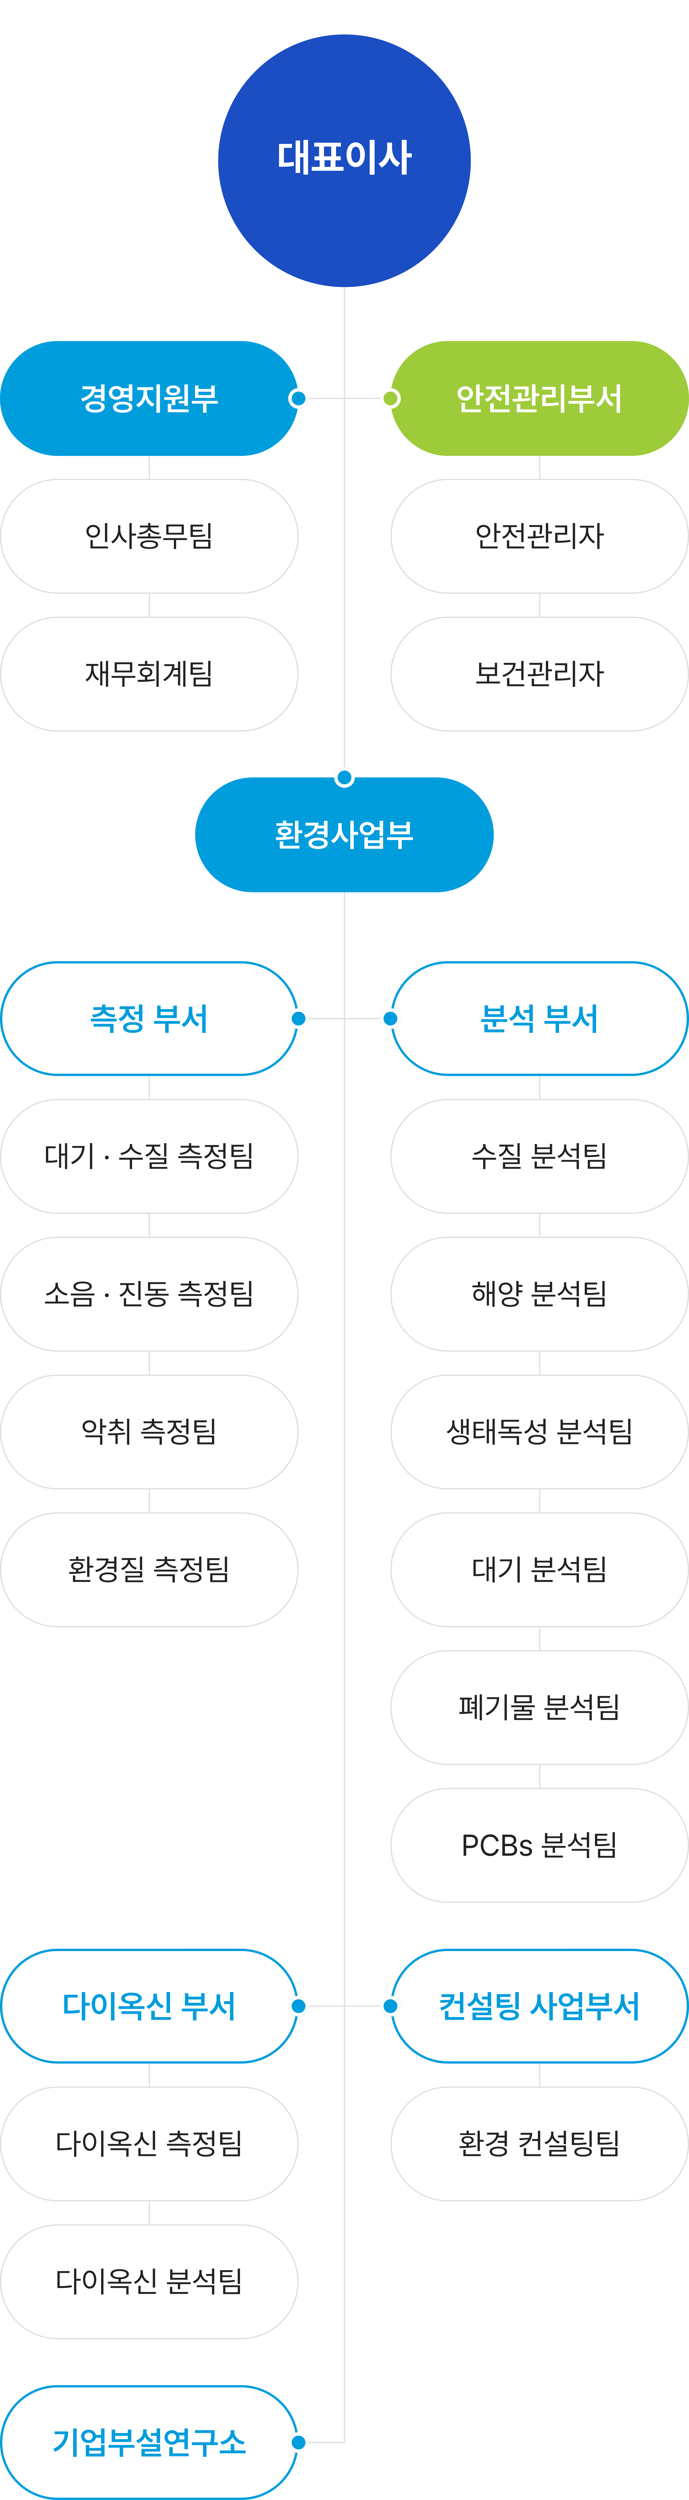 <svg xmlns="http://www.w3.org/2000/svg" xmlns:xlink="http://www.w3.org/1999/xlink" width="600" height="2177" viewBox="0 0 600 2177">
  <defs>
    <filter id="패스_72218" x="160" y="0" width="280" height="280" filterUnits="userSpaceOnUse">
      <feOffset dy="3" input="SourceAlpha"/>
      <feGaussianBlur stdDeviation="10" result="blur"/>
      <feFlood flood-opacity="0.161"/>
      <feComposite operator="in" in2="blur"/>
      <feComposite in="SourceGraphic"/>
    </filter>
  </defs>
  <g id="그룹_39205" data-name="그룹 39205" transform="translate(-60 -1355)">
    <path id="패스_72230" data-name="패스 72230" d="M.5,1880h-1V0h1Z" transform="translate(360 1602)" fill="#ddd"/>
    <path id="패스_72263" data-name="패스 72263" d="M.5,140h-1V0h1Z" transform="translate(190 1752)" fill="#ddd"/>
    <path id="패스_72264" data-name="패스 72264" d="M.5,380h-1V0h1Z" transform="translate(190 2292)" fill="#ddd"/>
    <path id="패스_72265" data-name="패스 72265" d="M.5,140h-1V0h1Z" transform="translate(190 3152)" fill="#ddd"/>
    <path id="패스_72258" data-name="패스 72258" d="M.5,20h-1V0h1Z" transform="translate(530 3152)" fill="#ddd"/>
    <path id="패스_72210" data-name="패스 72210" d="M.5,620h-1V0h1Z" transform="translate(530 2292)" fill="#ddd"/>
    <path id="패스_72211" data-name="패스 72211" d="M.5,140h-1V0h1Z" transform="translate(530 1752)" fill="#ddd"/>
    <path id="패스_72226" data-name="패스 72226" d="M80,.5H0v-1H80Z" transform="translate(320 1702)" fill="#ddd"/>
    <path id="패스_72227" data-name="패스 72227" d="M80,.5H0v-1H80Z" transform="translate(320 2242)" fill="#ddd"/>
    <path id="패스_72248" data-name="패스 72248" d="M80,.5H0v-1H80Z" transform="translate(320 3102)" fill="#ddd"/>
    <path id="패스_72270" data-name="패스 72270" d="M40,.5H0v-1H40Z" transform="translate(320 3482)" fill="#ddd"/>
    <g transform="matrix(1, 0, 0, 1, 60, 1355)" filter="url(#패스_72218)">
      <path id="패스_72218-2" data-name="패스 72218" d="M110,0A110,110,0,1,1,0,110,110,110,0,0,1,110,0Z" transform="translate(190 27)" fill="#1b4dc3"/>
    </g>
    <path id="패스_72222" data-name="패스 72222" d="M-31.742-27.16H-35.76v11.654h-2.922V-26.662h-3.885V1.594h3.885V-12.119h2.922V3.055h4.018Zm-14.012,3.486H-57.01V-3.785h2.092a58.175,58.175,0,0,0,10.891-.83l-.3-3.453a46.636,46.636,0,0,1-8.434.7V-20.254h7.006ZM-.83-3.686H-7.836V-9.43h4.549v-3.42H-7.4v-8.5h4.25v-3.387H-26.33v3.387h4.184v8.5H-26.2v3.42h4.582v5.744h-6.873V-.3H-.83ZM-17.9-12.85v-8.5h6.309v8.5Zm.531,9.164V-9.43h5.279v5.744ZM26.2-27.16H21.914V3.121H26.2Zm-16.4,2.125c-4.648,0-8.035,4.184-8,10.758-.033,6.641,3.354,10.791,8,10.791,4.549,0,7.936-4.15,7.936-10.791C17.73-20.852,14.344-25.035,9.795-25.035Zm0,3.818c2.291,0,3.852,2.457,3.852,6.939,0,4.516-1.561,6.939-3.852,6.939-2.357,0-3.918-2.424-3.918-6.939C5.877-18.76,7.438-21.217,9.795-21.217Zm31.609.9v-4.516h-4.25v4.516c0,5.611-2.424,11.389-7.537,13.746l2.623,3.42c3.42-1.677,5.761-4.881,7.072-8.8,1.262,3.652,3.437,6.641,6.674,8.234l2.557-3.387C43.7-9.43,41.371-14.908,41.4-20.32Zm12.717-6.84h-4.25V3.055h4.25V-11.92H58.57v-3.586H54.121Z" transform="translate(360 1504)" fill="#fff"/>
    <path id="패스_72235" data-name="패스 72235" d="M50,0H210a50,50,0,0,1,0,100H50A50,50,0,0,1,50,0Z" transform="translate(60 1652)" fill="#009ddd"/>
    <path id="패스_72236" data-name="패스 72236" d="M50,0H210a50,50,0,0,1,0,100H50A50,50,0,0,1,50,0Z" transform="translate(60 1772)" fill="#fff"/>
    <path id="패스_72236_-_윤곽선" data-name="패스 72236 - 윤곽선" d="M50,1A49.013,49.013,0,0,0,30.927,95.15,48.692,48.692,0,0,0,50,99H210A49.013,49.013,0,0,0,229.073,4.85,48.692,48.692,0,0,0,210,1H50m0-1H210a50,50,0,0,1,0,100H50A50,50,0,0,1,50,0Z" transform="translate(60 1772)" fill="#ddd"/>
    <path id="패스_72237" data-name="패스 72237" d="M50,0H210a50,50,0,0,1,0,100H50A50,50,0,0,1,50,0Z" transform="translate(60 2312)" fill="#fff"/>
    <path id="패스_72237_-_윤곽선" data-name="패스 72237 - 윤곽선" d="M50,1A49.013,49.013,0,0,0,30.927,95.15,48.692,48.692,0,0,0,50,99H210A49.013,49.013,0,0,0,229.073,4.85,48.692,48.692,0,0,0,210,1H50m0-1H210a50,50,0,0,1,0,100H50A50,50,0,0,1,50,0Z" transform="translate(60 2312)" fill="#ddd"/>
    <path id="패스_72259" data-name="패스 72259" d="M50,0H210a50,50,0,0,1,0,100H50A50,50,0,0,1,50,0Z" transform="translate(60 3172)" fill="#fff"/>
    <path id="패스_72259_-_윤곽선" data-name="패스 72259 - 윤곽선" d="M50,1A49.013,49.013,0,0,0,30.927,95.15,48.692,48.692,0,0,0,50,99H210A49.013,49.013,0,0,0,229.073,4.85,48.692,48.692,0,0,0,210,1H50m0-1H210a50,50,0,0,1,0,100H50A50,50,0,0,1,50,0Z" transform="translate(60 3172)" fill="#ddd"/>
    <path id="패스_72209" data-name="패스 72209" d="M50,0H210a50,50,0,0,1,0,100H50A50,50,0,0,1,50,0Z" transform="translate(400 2312)" fill="#fff"/>
    <path id="패스_72209_-_윤곽선" data-name="패스 72209 - 윤곽선" d="M50,1A49.013,49.013,0,0,0,30.927,95.15,48.692,48.692,0,0,0,50,99H210A49.013,49.013,0,0,0,229.073,4.85,48.692,48.692,0,0,0,210,1H50m0-1H210a50,50,0,0,1,0,100H50A50,50,0,0,1,50,0Z" transform="translate(400 2312)" fill="#ddd"/>
    <path id="패스_72260" data-name="패스 72260" d="M50,0H210a50,50,0,0,1,0,100H50A50,50,0,0,1,50,0Z" transform="translate(400 3172)" fill="#fff"/>
    <path id="패스_72260_-_윤곽선" data-name="패스 72260 - 윤곽선" d="M50,1A49.013,49.013,0,0,0,30.927,95.15,48.692,48.692,0,0,0,50,99H210A49.013,49.013,0,0,0,229.073,4.85,48.692,48.692,0,0,0,210,1H50m0-1H210a50,50,0,0,1,0,100H50A50,50,0,0,1,50,0Z" transform="translate(400 3172)" fill="#ddd"/>
    <path id="패스_72201" data-name="패스 72201" d="M50,0H210a50,50,0,0,1,0,100H50A50,50,0,0,1,50,0Z" transform="translate(400 1772)" fill="#fff"/>
    <path id="패스_72201_-_윤곽선" data-name="패스 72201 - 윤곽선" d="M50,1A49.013,49.013,0,0,0,30.927,95.15,48.692,48.692,0,0,0,50,99H210A49.013,49.013,0,0,0,229.073,4.85,48.692,48.692,0,0,0,210,1H50m0-1H210a50,50,0,0,1,0,100H50A50,50,0,0,1,50,0Z" transform="translate(400 1772)" fill="#ddd"/>
    <path id="패스_72238" data-name="패스 72238" d="M50,0H210a50,50,0,0,1,0,100H50A50,50,0,0,1,50,0Z" transform="translate(60 1892)" fill="#fff"/>
    <path id="패스_72238_-_윤곽선" data-name="패스 72238 - 윤곽선" d="M50,1A49.013,49.013,0,0,0,30.927,95.15,48.692,48.692,0,0,0,50,99H210A49.013,49.013,0,0,0,229.073,4.85,48.692,48.692,0,0,0,210,1H50m0-1H210a50,50,0,0,1,0,100H50A50,50,0,0,1,50,0Z" transform="translate(60 1892)" fill="#ddd"/>
    <path id="패스_72239" data-name="패스 72239" d="M50,0H210a50,50,0,0,1,0,100H50A50,50,0,0,1,50,0Z" transform="translate(60 2432)" fill="#fff"/>
    <path id="패스_72239_-_윤곽선" data-name="패스 72239 - 윤곽선" d="M50,1A49.013,49.013,0,0,0,30.927,95.15,48.692,48.692,0,0,0,50,99H210A49.013,49.013,0,0,0,229.073,4.85,48.692,48.692,0,0,0,210,1H50m0-1H210a50,50,0,0,1,0,100H50A50,50,0,0,1,50,0Z" transform="translate(60 2432)" fill="#ddd"/>
    <path id="패스_72266" data-name="패스 72266" d="M50,0H210a50,50,0,0,1,0,100H50A50,50,0,0,1,50,0Z" transform="translate(60 3292)" fill="#fff"/>
    <path id="패스_72266_-_윤곽선" data-name="패스 72266 - 윤곽선" d="M50,1A49.013,49.013,0,0,0,30.927,95.15,48.692,48.692,0,0,0,50,99H210A49.013,49.013,0,0,0,229.073,4.85,48.692,48.692,0,0,0,210,1H50m0-1H210a50,50,0,0,1,0,100H50A50,50,0,0,1,50,0Z" transform="translate(60 3292)" fill="#ddd"/>
    <path id="패스_72212" data-name="패스 72212" d="M50,0H210a50,50,0,0,1,0,100H50A50,50,0,0,1,50,0Z" transform="translate(400 2432)" fill="#fff"/>
    <path id="패스_72212_-_윤곽선" data-name="패스 72212 - 윤곽선" d="M50,1A49.013,49.013,0,0,0,30.927,95.15,48.692,48.692,0,0,0,50,99H210A49.013,49.013,0,0,0,229.073,4.85,48.692,48.692,0,0,0,210,1H50m0-1H210a50,50,0,0,1,0,100H50A50,50,0,0,1,50,0Z" transform="translate(400 2432)" fill="#ddd"/>
    <path id="패스_72240" data-name="패스 72240" d="M50,0H210a50,50,0,0,1,0,100H50A50,50,0,0,1,50,0Z" transform="translate(60 2552)" fill="#fff"/>
    <path id="패스_72240_-_윤곽선" data-name="패스 72240 - 윤곽선" d="M50,1A49.013,49.013,0,0,0,30.927,95.15,48.692,48.692,0,0,0,50,99H210A49.013,49.013,0,0,0,229.073,4.85,48.692,48.692,0,0,0,210,1H50m0-1H210a50,50,0,0,1,0,100H50A50,50,0,0,1,50,0Z" transform="translate(60 2552)" fill="#ddd"/>
    <path id="패스_72216" data-name="패스 72216" d="M50,0H210a50,50,0,0,1,0,100H50A50,50,0,0,1,50,0Z" transform="translate(400 2552)" fill="#fff"/>
    <path id="패스_72216_-_윤곽선" data-name="패스 72216 - 윤곽선" d="M50,1A49.013,49.013,0,0,0,30.927,95.15,48.692,48.692,0,0,0,50,99H210A49.013,49.013,0,0,0,229.073,4.85,48.692,48.692,0,0,0,210,1H50m0-1H210a50,50,0,0,1,0,100H50A50,50,0,0,1,50,0Z" transform="translate(400 2552)" fill="#ddd"/>
    <path id="패스_72223" data-name="패스 72223" d="M50,0H210a50,50,0,0,1,0,100H50A50,50,0,0,1,50,0Z" transform="translate(400 2792)" fill="#fff"/>
    <path id="패스_72223_-_윤곽선" data-name="패스 72223 - 윤곽선" d="M50,1A49.013,49.013,0,0,0,30.927,95.15,48.692,48.692,0,0,0,50,99H210A49.013,49.013,0,0,0,229.073,4.85,48.692,48.692,0,0,0,210,1H50m0-1H210a50,50,0,0,1,0,100H50A50,50,0,0,1,50,0Z" transform="translate(400 2792)" fill="#ddd"/>
    <path id="패스_72241" data-name="패스 72241" d="M50,0H210a50,50,0,0,1,0,100H50A50,50,0,0,1,50,0Z" transform="translate(60 2672)" fill="#fff"/>
    <path id="패스_72241_-_윤곽선" data-name="패스 72241 - 윤곽선" d="M50,1A49.013,49.013,0,0,0,30.927,95.15,48.692,48.692,0,0,0,50,99H210A49.013,49.013,0,0,0,229.073,4.85,48.692,48.692,0,0,0,210,1H50m0-1H210a50,50,0,0,1,0,100H50A50,50,0,0,1,50,0Z" transform="translate(60 2672)" fill="#ddd"/>
    <path id="패스_72219" data-name="패스 72219" d="M50,0H210a50,50,0,0,1,0,100H50A50,50,0,0,1,50,0Z" transform="translate(400 2672)" fill="#fff"/>
    <path id="패스_72219_-_윤곽선" data-name="패스 72219 - 윤곽선" d="M50,1A49.013,49.013,0,0,0,30.927,95.15,48.692,48.692,0,0,0,50,99H210A49.013,49.013,0,0,0,229.073,4.85,48.692,48.692,0,0,0,210,1H50m0-1H210a50,50,0,0,1,0,100H50A50,50,0,0,1,50,0Z" transform="translate(400 2672)" fill="#ddd"/>
    <path id="패스_72231" data-name="패스 72231" d="M50,0H210a50,50,0,0,1,0,100H50A50,50,0,0,1,50,0Z" transform="translate(400 2912)" fill="#fff"/>
    <path id="패스_72231_-_윤곽선" data-name="패스 72231 - 윤곽선" d="M50,1A49.013,49.013,0,0,0,30.927,95.15,48.692,48.692,0,0,0,50,99H210A49.013,49.013,0,0,0,229.073,4.85,48.692,48.692,0,0,0,210,1H50m0-1H210a50,50,0,0,1,0,100H50A50,50,0,0,1,50,0Z" transform="translate(400 2912)" fill="#ddd"/>
    <path id="패스_72204" data-name="패스 72204" d="M50,0H210a50,50,0,0,1,0,100H50A50,50,0,0,1,50,0Z" transform="translate(400 1892)" fill="#fff"/>
    <path id="패스_72204_-_윤곽선" data-name="패스 72204 - 윤곽선" d="M50,1A49.013,49.013,0,0,0,30.927,95.15,48.692,48.692,0,0,0,50,99H210A49.013,49.013,0,0,0,229.073,4.85,48.692,48.692,0,0,0,210,1H50m0-1H210a50,50,0,0,1,0,100H50A50,50,0,0,1,50,0Z" transform="translate(400 1892)" fill="#ddd"/>
    <path id="패스_72215" data-name="패스 72215" d="M50,0H210a50,50,0,0,1,0,100H50A50,50,0,0,1,50,0Z" transform="translate(230 2032)" fill="#009ddd"/>
    <path id="패스_72242" data-name="패스 72242" d="M50,0H210a50,50,0,0,1,0,100H50A50,50,0,0,1,50,0Z" transform="translate(60 2192)" fill="#fff"/>
    <path id="패스_72242_-_윤곽선" data-name="패스 72242 - 윤곽선" d="M50,2A48.013,48.013,0,0,0,31.317,94.229,47.7,47.7,0,0,0,50,98H210A48.013,48.013,0,0,0,228.683,5.771,47.7,47.7,0,0,0,210,2H50m0-2H210a50,50,0,0,1,0,100H50A50,50,0,0,1,50,0Z" transform="translate(60 2192)" fill="#009ddd"/>
    <path id="패스_72243" data-name="패스 72243" d="M50,0H210a50,50,0,0,1,0,100H50A50,50,0,0,1,50,0Z" transform="translate(60 3052)" fill="#fff"/>
    <path id="패스_72243_-_윤곽선" data-name="패스 72243 - 윤곽선" d="M50,2A48.013,48.013,0,0,0,31.317,94.229,47.7,47.7,0,0,0,50,98H210A48.013,48.013,0,0,0,228.683,5.771,47.7,47.7,0,0,0,210,2H50m0-2H210a50,50,0,0,1,0,100H50A50,50,0,0,1,50,0Z" transform="translate(60 3052)" fill="#009ddd"/>
    <path id="패스_72268" data-name="패스 72268" d="M50,0H210a50,50,0,0,1,0,100H50A50,50,0,0,1,50,0Z" transform="translate(60 3432)" fill="#fff"/>
    <path id="패스_72268_-_윤곽선" data-name="패스 72268 - 윤곽선" d="M50,2A48.013,48.013,0,0,0,31.317,94.229,47.7,47.7,0,0,0,50,98H210A48.013,48.013,0,0,0,228.683,5.771,47.7,47.7,0,0,0,210,2H50m0-2H210a50,50,0,0,1,0,100H50A50,50,0,0,1,50,0Z" transform="translate(60 3432)" fill="#009ddd"/>
    <path id="패스_72207" data-name="패스 72207" d="M50,0H210a50,50,0,0,1,0,100H50A50,50,0,0,1,50,0Z" transform="translate(400 2192)" fill="#fff"/>
    <path id="패스_72207_-_윤곽선" data-name="패스 72207 - 윤곽선" d="M50,2A48.013,48.013,0,0,0,31.317,94.229,47.7,47.7,0,0,0,50,98H210A48.013,48.013,0,0,0,228.683,5.771,47.7,47.7,0,0,0,210,2H50m0-2H210a50,50,0,0,1,0,100H50A50,50,0,0,1,50,0Z" transform="translate(400 2192)" fill="#009ddd"/>
    <path id="패스_72244" data-name="패스 72244" d="M50,0H210a50,50,0,0,1,0,100H50A50,50,0,0,1,50,0Z" transform="translate(400 3052)" fill="#fff"/>
    <path id="패스_72244_-_윤곽선" data-name="패스 72244 - 윤곽선" d="M50,2A48.013,48.013,0,0,0,31.317,94.229,47.7,47.7,0,0,0,50,98H210A48.013,48.013,0,0,0,228.683,5.771,47.7,47.7,0,0,0,210,2H50m0-2H210a50,50,0,0,1,0,100H50A50,50,0,0,1,50,0Z" transform="translate(400 3052)" fill="#009ddd"/>
    <path id="패스_72202" data-name="패스 72202" d="M50,0H210a50,50,0,0,1,0,100H50A50,50,0,0,1,50,0Z" transform="translate(400 1652)" fill="#9ecb3a"/>
    <path id="패스_72253" data-name="패스 72253" d="M-38.979-22.258h-3.035v4.184H-46.99a12.978,12.978,0,0,0,.219-2.461H-58.119v2.461h8.039c-.492,3.678-3.568,6.6-9.352,8.176l1.23,2.406c5.387-1.49,8.982-4.238,10.555-8.176h5.633v2.652h-5.879v2.461h5.879V-7.82h3.035ZM-47.154-7.547c-5.059,0-8.395,1.887-8.395,4.922S-52.213,2.3-47.154,2.3c5,0,8.34-1.887,8.34-4.922S-42.15-7.547-47.154-7.547Zm0,2.379c3.254,0,5.3.9,5.3,2.543,0,1.613-2.051,2.516-5.3,2.516-3.336,0-5.359-.9-5.359-2.516C-52.514-4.266-50.49-5.168-47.154-5.168Zm18.539-15.723c-3.719,0-6.535,2.488-6.535,5.988,0,3.473,2.816,5.988,6.535,5.961a6.619,6.619,0,0,0,4.895-1.941h5.906v3.145h3.035V-22.285h-3.035v3.363h-5.906A6.669,6.669,0,0,0-28.615-20.891Zm0,2.6A3.34,3.34,0,0,1-25.033-14.9a3.371,3.371,0,0,1-3.582,3.391A3.357,3.357,0,0,1-32.252-14.9,3.327,3.327,0,0,1-28.615-18.293Zm5.469,11.074c-5.168,0-8.422,1.777-8.395,4.813-.027,3.035,3.227,4.813,8.395,4.813,5.2,0,8.449-1.777,8.449-4.812S-17.951-7.219-23.146-7.219Zm0,2.324c3.5,0,5.469.875,5.469,2.488,0,1.559-1.969,2.434-5.469,2.434-3.445,0-5.441-.875-5.414-2.434C-28.588-4.02-26.592-4.895-23.146-4.895Zm.793-11.594h4.539v3.145h-4.512a7.152,7.152,0,0,0,.191-1.559A6,6,0,0,0-22.354-16.488Zm20.4,1.23v-2.078H3.459v-2.516H-10.486v2.516h5.441v2.078c0,4.211-2.434,8.8-6.344,10.609l1.75,2.379a12.662,12.662,0,0,0,6.207-7.6,11.656,11.656,0,0,0,6.18,7L4.416-5.277A10.931,10.931,0,0,1-1.955-15.258ZM9.283-22.285H6.221V2.434H9.283Zm24.363.027H30.584v14.41h-4.84v2.133h4.84v2.16h3.063ZM34.221-.52H19.127v-4.84H16.092v7.3H34.221ZM12.811-11.156l.383,2.434c1.941,0,4.143-.014,6.453-.109v4.594h3.035V-9a62.549,62.549,0,0,0,6.234-.711l-.164-2.187A142.242,142.242,0,0,1,12.811-11.156Zm8.066-10.2c-3.664,0-6.18,1.777-6.18,4.375,0,2.652,2.516,4.348,6.18,4.348,3.609,0,6.125-1.7,6.152-4.348C27-19.578,24.486-21.355,20.877-21.355Zm0,2.242c1.887,0,3.227.793,3.254,2.133-.027,1.34-1.367,2.133-3.254,2.133-1.969,0-3.309-.793-3.309-2.133S18.908-19.113,20.877-19.113ZM59.678-7.9H37.092V-5.5h9.734v7.93h3.008V-5.5h9.844ZM42.834-21.3H39.826v10.828H56.943V-21.3H53.881v3.035H42.834Zm0,8.367v-2.926H53.881v2.926Z" transform="translate(190 1712)" fill="#fff"/>
    <path id="패스_72221" data-name="패스 72221" d="M-40.1-22.285h-3.035v19.3H-40.1v-8.5h3.336V-14H-40.1ZM-39.225-.52H-53.307V-4.266h-3.035V1.941h17.117ZM-59.9-7.93l.328,2.379A92.307,92.307,0,0,0-44.174-6.645l-.246-2.133c-1.982.3-4.1.492-6.207.6V-9.6c2.707-.355,4.4-1.7,4.4-3.664,0-2.434-2.352-3.855-5.961-3.828-3.582-.027-5.961,1.395-5.961,3.828,0,1.982,1.736,3.336,4.484,3.664v1.559C-55.9-7.943-58.051-7.93-59.9-7.93Zm14.82-12.2h-5.551v-2.242h-3.035v2.242h-5.605v2.215h14.191Zm-7.109,5.086c1.914,0,3.063.629,3.063,1.777,0,1.066-1.148,1.7-3.062,1.7s-3.062-.629-3.035-1.7C-55.248-14.41-54.1-15.039-52.186-15.039Zm37.406-7.219h-3.035v4.184h-4.977a12.978,12.978,0,0,0,.219-2.461H-33.92v2.461h8.039c-.492,3.678-3.568,6.6-9.352,8.176L-34-7.492c5.387-1.49,8.982-4.238,10.555-8.176h5.633v2.652h-5.879v2.461h5.879V-7.82h3.035ZM-22.955-7.547c-5.059,0-8.395,1.887-8.395,4.922S-28.014,2.3-22.955,2.3c5,0,8.34-1.887,8.34-4.922S-17.951-7.547-22.955-7.547Zm0,2.379c3.254,0,5.3.9,5.3,2.543,0,1.613-2.051,2.516-5.3,2.516-3.336,0-5.359-.9-5.359-2.516C-28.314-4.266-26.291-5.168-22.955-5.168ZM-2.447-16.352v-3.937H-5.482v3.938c-.027,4.566-2.3,9.3-6.262,11.184l1.859,2.434a12.454,12.454,0,0,0,5.934-7.574A11.962,11.962,0,0,0,1.709-3.2L3.568-5.633C-.26-7.465-2.475-11.949-2.447-16.352ZM8.08-22.285H5.045V2.434H8.08V-10.008h3.8v-2.6H8.08Zm11.7,1.094c-3.8-.027-6.535,2.434-6.535,5.8,0,3.418,2.734,5.852,6.535,5.852,3.213,0,5.756-1.873,6.371-4.648h4.43v5.168h3.035V-22.285H30.584v5.633H26.127C25.5-19.373,22.982-21.219,19.783-21.191Zm0,2.543a3.267,3.267,0,0,1,3.582,3.254,3.3,3.3,0,0,1-3.582,3.281c-2.133,0-3.637-1.312-3.637-3.281C16.146-17.391,17.65-18.648,19.783-18.648ZM20.33-7.875H17.322V2.133h16.3V-7.875H30.584V-5.25H20.33Zm0,7.547V-2.9H30.584v2.57ZM59.678-7.9H37.092V-5.5h9.734v7.93h3.008V-5.5h9.844ZM42.834-21.3H39.826v10.828H56.943V-21.3H53.881v3.035H42.834Zm0,8.367v-2.926H53.881v2.926Z" transform="translate(360 2092)" fill="#fff"/>
    <path id="패스_72254" data-name="패스 72254" d="M-28.369-9.953H-50.9V-7.52h22.531Zm-2.762,4.566H-48.412V-2.98h14.246V2.434h3.035ZM-38.158-22.23h-3.008v2.324h-7.52v2.379h7.3c-.355,2.105-3.281,3.828-8.449,4.184l.957,2.324c4.389-.369,7.67-1.75,9.215-3.91,1.545,2.16,4.813,3.541,9.215,3.91l.957-2.324c-5.223-.355-8.121-2.078-8.449-4.184h7.355v-2.379h-7.574ZM-6-22.285H-9.037v6.152h-4.211v2.488h4.211V-7.6H-6ZM-14.369-6.973c-5.223,0-8.422,1.723-8.395,4.7-.027,2.98,3.172,4.7,8.395,4.7,5.25,0,8.449-1.723,8.449-4.7S-9.119-6.973-14.369-6.973Zm0,2.324c3.445,0,5.414.82,5.414,2.379,0,1.531-1.969,2.352-5.414,2.352s-5.387-.82-5.387-2.352C-19.756-3.828-17.814-4.648-14.369-4.648Zm-3.254-13.4v-.164h5.113v-2.461H-25.854v2.461h5.141v.191a8.547,8.547,0,0,1-6.07,7.957L-25.2-7.656a10.2,10.2,0,0,0,6.1-5.8,9.612,9.612,0,0,0,5.77,5.141l1.531-2.406C-15.627-12-17.623-15.039-17.623-18.047ZM26.7-7.9H4.115V-5.5H13.85v7.93h3.008V-5.5H26.7ZM9.857-21.3H6.85v10.828H23.967V-21.3H20.9v3.035H9.857Zm0,8.367v-2.926H20.9v2.926Zm27.617-3.418v-3.937h-3.09v3.938c-.027,4.621-2.27,9.379-6.289,11.266L30.01-2.625a12.6,12.6,0,0,0,5.934-7.684A11.8,11.8,0,0,0,41.768-3.09L43.6-5.523C39.662-7.246,37.475-11.758,37.475-16.352Zm11.594-5.934H46.061V-14.3h-5.2v2.461h5.2v14.3h3.008Z" transform="translate(190 2252)" fill="#009ddd"/>
    <path id="패스_72249" data-name="패스 72249" d="M-55.74-22.285h-3.035V2.461h3.035V-10.418h3.8v-2.488h-3.8Zm-6.781,2.352H-74.088V-3.582h2.051a64.982,64.982,0,0,0,11.621-.766l-.355-2.57a56.031,56.031,0,0,1-10.281.793V-17.473h8.531Zm32.184-2.352H-33.4V2.461h3.063Zm-13.316,1.8c-3.746,0-6.453,3.391-6.453,8.723,0,5.387,2.707,8.75,6.453,8.75,3.719,0,6.426-3.363,6.453-8.75C-37.229-17.09-39.936-20.48-43.654-20.48Zm0,2.734c2.078,0,3.5,2.215,3.5,5.988,0,3.8-1.422,6.016-3.5,6.016-2.105,0-3.527-2.215-3.527-6.016C-47.182-15.531-45.76-17.746-43.654-17.746Zm28.191-4.02c-5.414,0-8.914,1.859-8.914,4.922,0,2.734,2.844,4.5,7.383,4.813v2.023H-26.7v2.434H-4.17v-2.434h-9.762v-2.023c4.525-.314,7.355-2.078,7.383-4.812C-6.576-19.906-10.049-21.766-15.463-21.766Zm0,2.434c3.609,0,5.77.848,5.77,2.488,0,1.559-2.16,2.488-5.77,2.488s-5.77-.93-5.742-2.488C-21.232-18.484-19.072-19.332-15.463-19.332Zm8.531,13.7H-24.213v2.406H-9.967v5.66h3.035Zm25.02-16.625H15.025V-4.211h3.063ZM18.771-.52H4.8V-5.934H1.736V1.941H18.771ZM6.713-18.484v-2.406H3.568v2.406a8.809,8.809,0,0,1-6.043,8.449L-.889-7.629a10.314,10.314,0,0,0,6.07-5.906,9.8,9.8,0,0,0,5.906,5.469l1.559-2.406A8.325,8.325,0,0,1,6.713-18.484ZM50.9-7.9H28.314V-5.5h9.734v7.93h3.008V-5.5H50.9ZM34.057-21.3H31.049v10.828H48.166V-21.3H45.1v3.035H34.057Zm0,8.367v-2.926H45.1v2.926Zm27.617-3.418v-3.937h-3.09v3.938c-.027,4.621-2.27,9.379-6.289,11.266l1.914,2.461a12.6,12.6,0,0,0,5.934-7.684A11.8,11.8,0,0,0,65.967-3.09L67.8-5.523C63.861-7.246,61.674-11.758,61.674-16.352Zm11.594-5.934H70.26V-14.3h-5.2v2.461h5.2v14.3h3.008Z" transform="translate(190 3112)" fill="#009ddd"/>
    <path id="패스_72269" data-name="패스 72269" d="M-63.232-22.285h-3.062V2.434h3.063Zm-7.383,2.625h-11.84v2.406h8.75c-.533,5.619-3.541,9.8-10.008,12.879l1.586,2.434C-73.459-6.043-70.615-12.3-70.615-19.66Zm17.8-1.531c-3.8-.027-6.535,2.434-6.535,5.8,0,3.418,2.734,5.852,6.535,5.852,3.213,0,5.756-1.873,6.371-4.648h4.43v5.168h3.035V-22.285h-3.035v5.633h-4.457C-47.1-19.373-49.615-21.219-52.814-21.191Zm0,2.543a3.267,3.267,0,0,1,3.582,3.254,3.3,3.3,0,0,1-3.582,3.281c-2.133,0-3.637-1.312-3.637-3.281C-56.451-17.391-54.947-18.648-52.814-18.648Zm.547,10.773h-3.008V2.133h16.3V-7.875h-3.035V-5.25H-52.268Zm0,7.547V-2.9h10.254v2.57ZM-12.92-7.9H-35.506V-5.5h9.734v7.93h3.008V-5.5h9.844ZM-29.764-21.3h-3.008v10.828h17.117V-21.3h-3.062v3.035H-29.764Zm0,8.367v-2.926h11.047v2.926ZM9.42-22.285H6.385v3.965H1.463v2.434H6.385v6.262H9.42Zm0,13.727H-6.85V-6.18H6.412v1.75H-6.822V2.133H10.213V-.273H-3.842V-2.16H9.42ZM-2.311-19.5v-1.969H-5.373V-19.5c0,3.336-2.078,6.371-6.043,7.574L-9.83-9.488A9.648,9.648,0,0,0-3.787-14.93,9.411,9.411,0,0,0,1.9-10.035l1.613-2.352C-.314-13.562-2.311-16.461-2.311-19.5Zm35.93-2.762H30.584v3.582H24.678a6.531,6.531,0,0,0-4.895-2.105,6.26,6.26,0,0,0-6.535,6.344,6.27,6.27,0,0,0,6.535,6.316,6.543,6.543,0,0,0,4.922-2.133h5.879v6.125h3.035ZM34.248-.52H20.439V-5.988H17.4v7.93H34.248ZM19.783-18.074a3.475,3.475,0,0,1,3.582,3.637,3.468,3.468,0,0,1-3.582,3.609,3.437,3.437,0,0,1-3.637-3.609A3.444,3.444,0,0,1,19.783-18.074Zm6.234,1.859h4.566v3.5H26.045a7.078,7.078,0,0,0,.219-1.723A6.8,6.8,0,0,0,26.018-16.215Zm30.871-4.566H39.771v2.461H53.854a37.551,37.551,0,0,1-.711,8.094H37.119v2.461h9.652V2.461h3.063V-7.766H59.65v-2.461H56.232a41.185,41.185,0,0,0,.656-8.34ZM83.9-3.09h-9.9V-8.8H71V-3.09h-9.68V-.629H83.9ZM74.088-18.977v-1.8H70.861v1.8c-.027,3.719-3.719,7.438-8.887,8.258L63.287-8.2a12.743,12.743,0,0,0,9.188-6.426A12.829,12.829,0,0,0,81.717-8.2l1.313-2.516C77.834-11.539,74.088-15.23,74.088-18.977Z" transform="translate(190 3492)" fill="#009ddd"/>
    <path id="패스_72208" data-name="패스 72208" d="M-28.342-9.488H-50.928v2.434h10.035v4.266h3.008V-7.055h9.543ZM-30.83-.52H-45.186V-4.867h-3.008V1.941H-30.83ZM-44.967-21.492h-3.008V-11.43h16.68V-21.492H-34.3V-18.7H-44.967Zm0,7.656v-2.6H-34.3v2.6Zm27.234-4.539V-21h-3.062v2.434a8.318,8.318,0,0,1-6.016,8.094l1.641,2.434a10.079,10.079,0,0,0,5.961-5.66,9.432,9.432,0,0,0,5.633,5.2l1.641-2.434A7.835,7.835,0,0,1-17.732-18.375ZM-6-6.4H-22.846v2.406H-9.037V2.434H-6Zm0-15.887H-9.037v4.813h-4.922v2.488h4.922V-7.6H-6ZM26.7-7.9H4.115V-5.5H13.85v7.93h3.008V-5.5H26.7ZM9.857-21.3H6.85v10.828H23.967V-21.3H20.9v3.035H9.857Zm0,8.367v-2.926H20.9v2.926Zm27.617-3.418v-3.937h-3.09v3.938c-.027,4.621-2.27,9.379-6.289,11.266L30.01-2.625a12.6,12.6,0,0,0,5.934-7.684A11.8,11.8,0,0,0,41.768-3.09L43.6-5.523C39.662-7.246,37.475-11.758,37.475-16.352Zm11.594-5.934H46.061V-14.3h-5.2v2.461h5.2v14.3h3.008Z" transform="translate(530 2252)" fill="#009ddd"/>
    <path id="패스_72245" data-name="패스 72245" d="M-74.238-20.371H-85.5v2.461h8.066a9.486,9.486,0,0,1-.52,2.352l-8.8.355L-86.3-12.8l7.219-.6C-80.5-11.43-82.906-9.83-86.707-8.613l1.176,2.379C-77.3-8.914-74.238-13.645-74.238-20.371Zm7.738-1.887h-3.035v7.6h-4.812v2.488h4.813v8.176H-66.5ZM-65.844-.52H-79.461V-5.8h-3.062V1.941h16.68ZM-42.3-22.285h-3.035v3.965h-4.922v2.434h4.922v6.262H-42.3Zm0,13.727H-58.57V-6.18h13.262v1.75H-58.543V2.133h17.035V-.273H-55.562V-2.16H-42.3ZM-54.031-19.5v-1.969h-3.062V-19.5c0,3.336-2.078,6.371-6.043,7.574l1.586,2.434a9.648,9.648,0,0,0,6.043-5.441,9.411,9.411,0,0,0,5.688,4.895l1.613-2.352C-52.035-13.562-54.031-16.461-54.031-19.5Zm28.547-1.012H-37.434V-8.531h2.105a68.034,68.034,0,0,0,11.977-.656l-.3-2.406a57.21,57.21,0,0,1-10.691.6v-2.379H-26.2V-15.75h-8.148V-18.1h8.859Zm7.273-1.75h-3.062V-7.191h3.063Zm-8.34,15.422c-5.277,0-8.477,1.7-8.449,4.621-.027,2.926,3.172,4.621,8.449,4.621,5.2,0,8.449-1.7,8.449-4.621S-21.355-6.836-26.551-6.836Zm0,2.352c3.418,0,5.414.82,5.414,2.27,0,1.477-2,2.27-5.414,2.27-3.5,0-5.441-.793-5.414-2.27C-31.992-3.664-30.051-4.484-26.551-4.484ZM.875-16.352v-3.937H-2.16v3.938c-.027,4.566-2.3,9.3-6.262,11.184l1.859,2.434A12.454,12.454,0,0,0-.629-10.309,11.962,11.962,0,0,0,5.031-3.2L6.891-5.633C3.063-7.465.848-11.949.875-16.352ZM11.4-22.285H8.367V2.434H11.4V-10.008h3.8v-2.6H11.4Zm11.7,1.094c-3.8-.027-6.535,2.434-6.535,5.8,0,3.418,2.734,5.852,6.535,5.852,3.213,0,5.756-1.873,6.371-4.648h4.43v5.168h3.035V-22.285H33.906v5.633H29.449C28.82-19.373,26.3-21.219,23.105-21.191Zm0,2.543a3.267,3.267,0,0,1,3.582,3.254,3.3,3.3,0,0,1-3.582,3.281c-2.133,0-3.637-1.312-3.637-3.281C19.469-17.391,20.973-18.648,23.105-18.648Zm.547,10.773H20.645V2.133h16.3V-7.875H33.906V-5.25H23.652Zm0,7.547V-2.9H33.906v2.57ZM63-7.9H40.414V-5.5h9.734v7.93h3.008V-5.5H63ZM46.156-21.3H43.148v10.828H60.266V-21.3H57.2v3.035H46.156Zm0,8.367v-2.926H57.2v2.926Zm27.617-3.418v-3.937h-3.09v3.938c-.027,4.621-2.27,9.379-6.289,11.266l1.914,2.461a12.6,12.6,0,0,0,5.934-7.684A11.8,11.8,0,0,0,78.066-3.09L79.9-5.523C75.961-7.246,73.773-11.758,73.773-16.352Zm11.594-5.934H82.359V-14.3h-5.2v2.461h5.2v14.3h3.008Z" transform="translate(530 3112)" fill="#009ddd"/>
    <path id="패스_72203" data-name="패스 72203" d="M-52.281-22.285h-3.035V-4.211h3.035v-8.312h3.445v-2.516h-3.445ZM-51.3-.52H-65.078V-6.1h-3.035V1.941H-51.3ZM-64.832-20.645c-3.746,0-6.7,2.6-6.672,6.234-.027,3.582,2.926,6.207,6.672,6.207s6.645-2.625,6.672-6.207C-58.187-18.047-61.086-20.645-64.832-20.645Zm0,2.652a3.489,3.489,0,0,1,3.691,3.582,3.476,3.476,0,0,1-3.691,3.527,3.462,3.462,0,0,1-3.691-3.527A3.474,3.474,0,0,1-64.832-17.992Zm37.953-4.266h-3.035v6.535h-4.375v2.461h4.375v9.051h3.035ZM-26.25-.52H-40.059V-5.8h-3.035V1.941H-26.25ZM-38.5-17.336v-.684h5.113V-20.48H-46.73v2.461h5.141v.656a8.3,8.3,0,0,1-6.043,7.82l1.559,2.461A10.017,10.017,0,0,0-40-12.77a9.663,9.663,0,0,0,5.8,5.168l1.531-2.434C-36.5-11.293-38.5-14.355-38.5-17.336Zm28.93-3.117H-22.176v2.516h9.625a37.691,37.691,0,0,1-.629,5.961l3.008.273a40.827,40.827,0,0,0,.6-7.273ZM-15.8-14.82h-3.008v5.031c-1.736.027-3.377.041-4.84.055l.273,2.434A92.744,92.744,0,0,0-8.066-8.34l-.164-2.187A74.427,74.427,0,0,1-15.8-9.9Zm12.141-7.465H-6.781V-3.773h3.117v-8.258h3.2v-2.543h-3.2ZM-2.871-.52H-16.9V-5.414h-3.062V1.941h17.09ZM21.41-22.285H18.4V2.461H21.41Zm-7.6,2.16H2.16v2.461h8.559v4.4H2.188v9.871h2.16A67.892,67.892,0,0,0,16.68-4.266l-.273-2.488a65.6,65.6,0,0,1-11.1.875v-4.977h8.5ZM47.578-7.9H24.992V-5.5h9.734v7.93h3.008V-5.5h9.844ZM30.734-21.3H27.727v10.828H44.844V-21.3H41.781v3.035H30.734Zm0,8.367v-2.926H41.781v2.926Zm27.617-3.418v-3.937h-3.09v3.938c-.027,4.621-2.27,9.379-6.289,11.266l1.914,2.461a12.6,12.6,0,0,0,5.934-7.684A11.8,11.8,0,0,0,62.645-3.09l1.832-2.434C60.539-7.246,58.352-11.758,58.352-16.352Zm11.594-5.934H66.938V-14.3h-5.2v2.461h5.2v14.3h3.008Z" transform="translate(530 1712)" fill="#fff"/>
    <path id="패스_72255" data-name="패스 72255" d="M-36.626-20.49h-1.98v16.5h1.98ZM-35.915-.1h-13.3V-5.662H-51.2V1.574h15.285Zm-12.9-18.814c-3.377,0-5.916,2.285-5.916,5.535,0,3.3,2.539,5.561,5.916,5.561s5.916-2.26,5.916-5.561C-42.9-16.631-45.437-18.916-48.813-18.916Zm0,1.752a3.773,3.773,0,0,1,3.961,3.783,3.763,3.763,0,0,1-3.961,3.809,3.721,3.721,0,0,1-3.961-3.809A3.73,3.73,0,0,1-48.813-17.164Zm23.588,2.717v-4.113h-1.955v4.113c-.025,4.113-2.641,8.455-5.941,10.08l1.27,1.6a12.765,12.765,0,0,0,5.688-7.541A12.186,12.186,0,0,0-20.6-3.2l1.219-1.6A11.378,11.378,0,0,1-25.226-14.447Zm9.9-6.068H-17.3V2.057h1.98V-9.623h3.783V-11.35h-3.783ZM10.245-8.811H.927v-2.818H-1.028v2.818h-9.293v1.65H10.245ZM.927-20.566H-1.028v2.26h-7.16v1.625H-1.13c-.19,2.5-3.771,4.228-8,4.621l.635,1.549c3.72-.394,7.071-1.739,8.455-4.012,1.371,2.272,4.71,3.618,8.455,4.012l.609-1.549c-4.228-.394-7.808-2.12-7.973-4.621H8.163v-1.625H.927ZM-.038-5.459c-4.9,0-7.795,1.32-7.795,3.732,0,2.438,2.895,3.732,7.795,3.732S7.706.711,7.731-1.727C7.706-4.139,4.862-5.459-.038-5.459Zm0,1.5c3.605,0,5.764.813,5.764,2.234S3.567.482-.038.457C-3.694.482-5.827-.3-5.8-1.727-5.827-3.148-3.694-3.961-.038-3.961Zm32.83-3.428H12.124v1.65h9.293V2.057h1.955V-5.738h9.42ZM30.1-19.246H14.79v8.785H30.1ZM16.745-17.621H28.12v5.586H16.745Zm30.012-1.5H35.94V-8.43h1.828a59.458,59.458,0,0,0,11.045-.635l-.2-1.625a56.467,56.467,0,0,1-10.664.635v-3h8.176v-1.6H37.946v-2.818h8.811Zm6.5-1.371h-1.98V-7.033h1.98Zm0,14.574H38.581V1.752H53.257Zm-12.721,1.6H51.3V.127H40.536Z" transform="translate(190 1831)" fill="#222"/>
    <path id="패스_72246" data-name="패스 72246" d="M-71.525-20.516h-1.9v9.09h-3.326v-8.582h-1.828V.889h1.828V-9.775h3.326V2.057h1.9Zm-10,2.768h-8.455V-3.529h1.447a39.247,39.247,0,0,0,8.48-.66l-.178-1.676A37.289,37.289,0,0,1-88-5.23V-16.1h6.475Zm31.84-2.768H-51.7V2.057h2.006Zm-6.678,2.463H-67.031v1.625H-58.4c-.457,5.4-3.567,9.725-9.674,12.619l1.092,1.625C-59.414-5.814-56.393-11.553-56.367-18.053ZM-36.969-6.4a1.642,1.642,0,0,0,1.625-1.65,1.636,1.636,0,0,0-1.625-1.625,1.62,1.62,0,0,0-1.625,1.625A1.626,1.626,0,0,0-36.969-6.4ZM-14.9-18.408V-19.7h-2.057v1.295c0,3.225-4.139,5.941-8.2,6.5l.813,1.625c3.5-.584,6.982-2.514,8.43-5.307,1.46,2.78,4.926,4.723,8.43,5.307l.813-1.625C-10.74-12.467-14.9-15.234-14.9-18.408ZM-5.662-7.795H-26.229v1.676h9.268V2.057h1.955V-6.119h9.344ZM14.854-20.516H12.9v11.73h1.955Zm.025,12.822H.2v1.574H12.9v2.311H.254V1.8H15.691V.2H2.209V-2.311h12.67ZM4.367-17.316v-.254H9.572v-1.65H-2.92v1.65H2.361v.254c0,3.1-2.412,5.865-5.789,6.982l.939,1.574A9.369,9.369,0,0,0,3.4-14.193,9.161,9.161,0,0,0,9.191-9.242l.99-1.549C6.779-11.807,4.367-14.371,4.367-17.316ZM45.8-9.115H25.238V-7.49H45.8ZM43.266-5.053H27.523v1.625H41.26V2.057h2.006ZM36.486-20.566H34.531v2.336h-7.16v1.6H34.43c-.165,2.564-3.732,4.329-7.973,4.7l.66,1.574c3.707-.406,7.033-1.777,8.4-4.062,1.358,2.285,4.685,3.656,8.4,4.063l.66-1.574c-4.266-.368-7.833-2.133-7.973-4.7h7.109v-1.6H36.486Zm29.936.051H64.416v5.891H59.871v1.65h4.545v5.916h2.006ZM58.932-6.348c-4.7,0-7.566,1.523-7.566,4.189s2.869,4.189,7.566,4.215C63.629,2.031,66.5.508,66.5-2.158S63.629-6.348,58.932-6.348Zm0,1.549c3.453,0,5.586.99,5.586,2.641,0,1.625-2.133,2.615-5.586,2.615s-5.611-.99-5.586-2.615C53.32-3.809,55.479-4.8,58.932-4.8ZM55.555-16.377v-.812h5.053v-1.676H48.445v1.676h5.1v.838a8.368,8.368,0,0,1-5.738,7.49l1.041,1.6a9.9,9.9,0,0,0,5.764-5.789A9.208,9.208,0,0,0,60.074-7.9l1.041-1.6C57.814-10.639,55.555-13.432,55.555-16.377Zm26.762-2.742H71.5V-8.43h1.828a59.458,59.458,0,0,0,11.045-.635l-.2-1.625a56.467,56.467,0,0,1-10.664.635v-3h8.176v-1.6H73.506v-2.818h8.811Zm6.5-1.371h-1.98V-7.033h1.98Zm0,14.574H74.141V1.752H88.816ZM76.1-4.316H86.861V.127H76.1Z" transform="translate(190 2371)" fill="#222"/>
    <path id="패스_72261" data-name="패스 72261" d="M-63.527-20.516h-1.98V2.107h1.98V-9.9h3.783v-1.676h-3.783Zm-5.941,2.209H-80.006V-3.555h1.777a56.786,56.786,0,0,0,10.791-.762l-.254-1.727a52.835,52.835,0,0,1-10.334.813V-16.656h8.557Zm29.555-2.209H-41.92V2.107h2.006Zm-12.01,1.752c-3.377.025-5.764,3.072-5.764,7.871s2.387,7.846,5.764,7.846c3.352,0,5.764-3.047,5.764-7.846S-48.572-18.738-51.924-18.764Zm0,1.777c2.26.025,3.834,2.412,3.834,6.094s-1.574,6.068-3.834,6.068-3.834-2.387-3.834-6.068S-54.184-16.961-51.924-16.986Zm26.152-2.971c-4.9-.025-8,1.6-8,4.367,0,2.552,2.679,4.113,7.008,4.316v2.26h-9.293v1.625h20.566V-9.014h-9.293v-2.26c4.316-.2,6.982-1.765,6.982-4.316C-17.8-18.357-20.871-19.982-25.771-19.957Zm0,1.6c3.605,0,5.941,1.041,5.941,2.768,0,1.7-2.336,2.742-5.941,2.768-3.656-.025-5.967-1.066-5.941-2.768C-31.738-17.316-29.428-18.357-25.771-18.357ZM-18.027-5.23H-33.77v1.625h13.736V2.057h2.006ZM5.053-20.49H3.072V-3.936h1.98ZM5.764-.1h-13.3V-5.459h-1.98V1.574H5.764ZM-5.586-16.961v-2.26H-7.617v2.26a8.932,8.932,0,0,1-5.738,8.2l1.092,1.549a10.176,10.176,0,0,0,5.688-6.043A9.717,9.717,0,0,0-.939-7.617L.1-9.217A8.391,8.391,0,0,1-5.586-16.961ZM35.979-9.115H15.412V-7.49H35.979ZM33.439-5.053H17.7v1.625H31.434V2.057h2.006ZM26.66-20.566H24.705v2.336h-7.16v1.6H24.6c-.165,2.564-3.732,4.329-7.973,4.7l.66,1.574c3.707-.406,7.033-1.777,8.4-4.062,1.358,2.285,4.685,3.656,8.4,4.063l.66-1.574c-4.266-.368-7.833-2.133-7.973-4.7H33.9v-1.6H26.66Zm29.936.051H54.59v5.891H50.045v1.65H54.59v5.916H56.6ZM49.105-6.348c-4.7,0-7.566,1.523-7.566,4.189s2.869,4.189,7.566,4.215c4.7-.025,7.566-1.549,7.566-4.215S53.8-6.348,49.105-6.348Zm0,1.549c3.453,0,5.586.99,5.586,2.641,0,1.625-2.133,2.615-5.586,2.615s-5.611-.99-5.586-2.615C43.494-3.809,45.652-4.8,49.105-4.8ZM45.729-16.377v-.812h5.053v-1.676H38.619v1.676h5.1v.838a8.368,8.368,0,0,1-5.738,7.49l1.041,1.6a9.9,9.9,0,0,0,5.764-5.789A9.208,9.208,0,0,0,50.248-7.9l1.041-1.6C47.988-10.639,45.729-13.432,45.729-16.377ZM72.49-19.119H61.674V-8.43H63.5a59.458,59.458,0,0,0,11.045-.635l-.2-1.625a56.467,56.467,0,0,1-10.664.635v-3h8.176v-1.6H63.68v-2.818H72.49Zm6.5-1.371H77.01V-7.033h1.98Zm0,14.574H64.314V1.752H78.99ZM66.27-4.316H77.035V.127H66.27Z" transform="translate(190 3231)" fill="#222"/>
    <path id="패스_72213" data-name="패스 72213" d="M-47.2-18.408V-19.7h-2.057v1.295c0,3.225-4.139,5.941-8.2,6.5l.813,1.625c3.5-.584,6.982-2.514,8.43-5.307,1.46,2.78,4.926,4.723,8.43,5.307l.813-1.625C-43.037-12.467-47.2-15.234-47.2-18.408Zm9.242,10.613H-58.525v1.676h9.268V2.057H-47.3V-6.119h9.344Zm20.516-12.721H-19.4v11.73h1.955Zm.025,12.822H-32.094v1.574h12.7v2.311H-32.043V1.8h15.438V.2H-30.088V-2.311h12.67ZM-27.93-17.316v-.254h5.205v-1.65H-35.217v1.65h5.281v.254c0,3.1-2.412,5.865-5.789,6.982l.939,1.574a9.369,9.369,0,0,0,5.891-5.434,9.161,9.161,0,0,0,5.789,4.951l.99-1.549C-25.518-11.807-27.93-14.371-27.93-17.316Zm41.514,8.76H-7.084v1.625h9.5v4.418h1.98V-6.932h9.191ZM11.273-.1H-2.463V-4.6h-1.98v6.17H11.273ZM-2.336-19.779h-1.98v9.014H10.816v-9.014H8.836v2.895H-2.336Zm0,7.389v-2.971H8.836v2.971Zm25.441-4.494v-2.463H21.15v2.387a8.236,8.236,0,0,1-5.713,7.668l1.092,1.65a9.692,9.692,0,0,0,5.637-5.789A9.321,9.321,0,0,0,27.6-8.176l1.092-1.6A7.85,7.85,0,0,1,23.105-16.885ZM34.125-5.916H18.941v1.6H32.119V2.057h2.006Zm0-14.6H32.119v4.748H27.092v1.676h5.027V-7.16h2.006Zm15.895,1.4H39.2V-8.43h1.828a59.458,59.458,0,0,0,11.045-.635l-.2-1.625a56.467,56.467,0,0,1-10.664.635v-3h8.176v-1.6H41.209v-2.818H50.02Zm6.5-1.371h-1.98V-7.033h1.98Zm0,14.574H41.844V1.752H56.52ZM43.8-4.316H54.564V.127H43.8Z" transform="translate(530 2371)" fill="#222"/>
    <path id="패스_72262" data-name="패스 72262" d="M-52.14-20.516h-2.006V-2.844h2.006v-8.074h3.377v-1.676H-52.14ZM-51.327-.1H-64.479V-4.037h-2.006V1.574h15.158ZM-69.862-7.084l.229,1.625a82.8,82.8,0,0,0,14.27-1.016L-55.542-7.9a60.036,60.036,0,0,1-6.221.609V-8.912c2.615-.254,4.266-1.511,4.291-3.4-.025-2.184-2.107-3.479-5.307-3.479-3.174,0-5.281,1.295-5.281,3.479,0,1.9,1.688,3.161,4.316,3.4v1.727C-65.952-7.1-68.072-7.084-69.862-7.084Zm13.635-11.2h-5.535v-2.285h-1.98v2.285H-69.3v1.5h13.076Zm-6.551,3.91c2.082,0,3.4.787,3.4,2.057,0,1.244-1.32,2.031-3.4,2.031s-3.377-.787-3.377-2.031C-66.155-13.584-64.86-14.371-62.778-14.371Zm34.2-6.119h-2.006v4.215h-5.256a11.7,11.7,0,0,0,.279-2.539H-45.843v1.676h8.125c-.419,3.91-3.809,6.957-9.268,8.582l.838,1.574c4.824-1.435,8.315-4.062,9.8-7.693h5.764v3.047h-5.992v1.65h5.992v3.047h2.006ZM-35.966-6.7c-4.621,0-7.541,1.625-7.541,4.316,0,2.717,2.92,4.342,7.541,4.342,4.57,0,7.516-1.625,7.516-4.342C-28.45-5.078-31.4-6.7-35.966-6.7Zm0,1.6c3.352-.025,5.51,1.016,5.535,2.717C-30.456-.686-32.614.33-35.966.33c-3.4,0-5.586-1.016-5.586-2.717S-39.368-5.129-35.966-5.1Zm29.4-13.584H-16.669v1.65h8.023a10.512,10.512,0,0,1-.609,2.691l-8.557.406.355,1.65,7.49-.635c-1.384,2.222-3.847,4.012-7.719,5.281l.813,1.6C-9.61-8.48-6.589-12.848-6.563-18.687Zm6.982-1.8H-1.587V-13.3H-6.614v1.676h5.027v7.9H.419ZM1.054-.1H-11.819V-5.408h-2.031V1.574h14.9ZM22.89-20.516H20.884v4.164H15.856v1.65h5.027v5.865H22.89Zm0,12.822H8.265v1.6H20.909v2.26H8.315V1.752H23.728V.152H10.271V-2.311H22.89ZM11.87-17.646v-2.133H9.915v2.133a7.9,7.9,0,0,1-5.764,7.262l1.092,1.6a9.332,9.332,0,0,0,5.688-5.51,9.263,9.263,0,0,0,5.484,4.951l1.066-1.549C14.181-11.984,11.845-14.676,11.87-17.646ZM38.784-18.84H27.968V-8.125H29.8A64.231,64.231,0,0,0,40.841-8.76l-.2-1.625a61.446,61.446,0,0,1-10.664.609v-2.971h8.176v-1.625H29.974v-2.844h8.811Zm6.5-1.65H43.3V-6.5h1.98ZM37.794-6.17C33-6.2,30.151-4.7,30.151-2.107c0,2.641,2.844,4.113,7.643,4.113,4.7,0,7.592-1.473,7.592-4.113C45.386-4.7,42.491-6.2,37.794-6.17Zm0,1.574c3.453,0,5.637.939,5.637,2.488,0,1.6-2.184,2.539-5.637,2.539-3.555,0-5.662-.939-5.662-2.539C32.132-3.656,34.239-4.6,37.794-4.6ZM61.255-19.119H50.438V-8.43h1.828a59.458,59.458,0,0,0,11.045-.635l-.2-1.625a56.467,56.467,0,0,1-10.664.635v-3H60.62v-1.6H52.444v-2.818h8.811Zm6.5-1.371h-1.98V-7.033h1.98Zm0,14.574H53.079V1.752H67.755Zm-12.721,1.6H65.8V.127H55.034Z" transform="translate(530 3231)" fill="#222"/>
    <path id="패스_72205" data-name="패스 72205" d="M-37.616-20.516H-39.6V-3.859h1.98v-8.1h3.4v-1.676h-3.4ZM-36.575-.1h-13.2V-5.586h-1.955v7.16h15.158Zm-12.34-18.814c-3.377,0-5.941,2.285-5.916,5.561-.025,3.275,2.539,5.561,5.916,5.561S-43-10.08-42.974-13.355C-43-16.631-45.538-18.916-48.915-18.916Zm0,1.752a3.771,3.771,0,0,1,3.986,3.809,3.771,3.771,0,0,1-3.986,3.809,3.764,3.764,0,0,1-3.961-3.809A3.764,3.764,0,0,1-48.915-17.164Zm34.836-3.326h-2.006v6.246h-4.646v1.65h4.646v8.658h2.006ZM-13.444-.1H-26.571V-5.434h-2.006V1.574h15.133Zm-11.5-15.742v-1.168h5.053v-1.65H-32.056v1.65h5.1v1.168A8.2,8.2,0,0,1-32.69-8.455l1.041,1.625a9.761,9.761,0,0,0,5.738-5.687,9.29,9.29,0,0,0,5.484,5.154l1.041-1.6C-22.687-10.08-24.946-12.924-24.946-15.844ZM2.2-18.764H-9.052v1.676H.241a32.346,32.346,0,0,1-.635,6.043l2.006.152A36.191,36.191,0,0,0,2.2-17.57Zm-5.814,5H-5.6v4.9c-1.739.051-3.39.063-4.85.076l.2,1.65A88.129,88.129,0,0,0,3.948-8.049L3.821-9.521c-2.349.33-4.938.508-7.439.609ZM7.376-20.516H5.345V-3.529H7.376v-7.922h3.3v-1.7h-3.3ZM8.112-.1H-4.964V-5.053H-6.97V1.574H8.112ZM30.786-20.516h-1.98V2.107h1.98Zm-6.855,2.107H13.419v1.65h8.506v4.748H13.47v8.633h1.879a69.164,69.164,0,0,0,11.477-.812l-.2-1.676A66.454,66.454,0,0,1,15.5-5.053v-5.332h8.43Zm18.332,4.824v-2.945h5.078v-1.65H35.052v1.65h5.256v2.945a11.838,11.838,0,0,1-6.068,9.725l1.219,1.574A12.959,12.959,0,0,0,41.3-9.826a11.951,11.951,0,0,0,5.688,6.982l1.143-1.574A10.846,10.846,0,0,1,42.263-13.584Zm9.826-6.932h-1.98V2.057h1.98V-9.674h3.783v-1.7H52.089Z" transform="translate(530 1831)" fill="#222"/>
    <path id="패스_72256" data-name="패스 72256" d="M-35.864-20.516h-1.93v9.141h-3.072v-8.658h-1.9V.914h1.9V-9.674h3.072V2.057h1.93Zm-12.721,6.17v-1.8H-44.4v-1.676H-54.958v1.676h4.443v1.8c0,4.57-1.727,8.43-4.977,10.207l1.244,1.523A10.719,10.719,0,0,0-49.5-9.623a10,10,0,0,0,4.646,6.246l1.193-1.549C-46.884-6.576-48.585-10.207-48.585-14.346Zm36.436,6.957H-32.817v1.65h9.293V2.057h1.955V-5.738h9.42Zm-2.691-11.857H-30.151v8.785h15.311ZM-28.2-17.621h11.375v5.586H-28.2ZM8.188-20.516H6.208V2.057h1.98ZM-10.194-3.961l.3,1.7A95.663,95.663,0,0,0,4.862-3.148L4.71-4.672c-2.082.279-4.291.444-6.475.533V-6.551C.9-6.843,2.653-8.379,2.653-10.613c0-2.539-2.209-4.189-5.459-4.189s-5.434,1.65-5.408,4.189c-.025,2.26,1.739,3.8,4.443,4.088v2.463C-6.056-3.986-8.265-3.974-10.194-3.961ZM4.126-17.723H-1.765V-20.49H-3.771v2.768H-9.712V-16.1H4.126Zm-6.932,4.469c2.107,0,3.555,1.066,3.555,2.641S-.7-8.023-2.806-8.049c-2.082.025-3.555-.99-3.555-2.564S-4.888-13.254-2.806-13.254Zm34.277-7.262h-1.9V2.057h1.9Zm-4.57.609H25v5.688H21.569a18.842,18.842,0,0,0,.3-3.4H13.14v1.65h6.754c-.394,4.723-2.856,8.8-7.77,11.705l1.219,1.447a16.579,16.579,0,0,0,7.846-9.75H25v4.012H20.808v1.65H25V.914h1.9Zm19.855.787H35.94V-8.43h1.828a59.458,59.458,0,0,0,11.045-.635l-.2-1.625a56.467,56.467,0,0,1-10.664.635v-3h8.176v-1.6H37.946v-2.818h8.811Zm6.5-1.371h-1.98V-7.033h1.98Zm0,14.574H38.581V1.752H53.257Zm-12.721,1.6H51.3V.127H40.536Z" transform="translate(190 1951)" fill="#222"/>
    <path id="패스_72247" data-name="패스 72247" d="M-70.154-2.539h-9.471V-8.074H-81.58v5.535h-9.242v1.65h20.668Zm-9.42-14.7v-1.727h-2.082v1.727c0,3.783-4.418,7.084-8.354,7.77l.889,1.65c3.44-.7,7.046-3.047,8.531-6.3,1.46,3.263,5.091,5.6,8.531,6.3l.889-1.65C-75.105-10.156-79.574-13.457-79.574-17.24Zm21.506-2.768c-4.9,0-8,1.574-8,4.291,0,2.666,3.1,4.215,8,4.215s7.973-1.549,7.973-4.215C-50.1-18.434-53.168-20.008-58.068-20.008Zm0,1.6c3.605,0,5.941,1.016,5.941,2.691,0,1.65-2.336,2.615-5.941,2.641-3.656-.025-5.967-.99-5.941-2.641C-64.035-17.393-61.725-18.408-58.068-18.408ZM-50.3-5.662H-65.838V1.752H-50.3Zm-13.559,1.6h11.6V.127h-11.6Zm16.072-5.484H-68.352V-7.9h20.566ZM-36.969-6.4a1.642,1.642,0,0,0,1.625-1.65,1.636,1.636,0,0,0-1.625-1.625,1.62,1.62,0,0,0-1.625,1.625A1.626,1.626,0,0,0-36.969-6.4ZM-18.1-15.666v-1.32H-12.9v-1.625H-25.391v1.625h5.281v1.32c0,3.2-2.412,6.119-5.789,7.313l1.041,1.6a9.719,9.719,0,0,0,5.789-5.586A9.418,9.418,0,0,0-13.33-7.211l1.016-1.6C-15.691-9.877-18.1-12.619-18.1-15.666ZM-7.592-20.49h-1.98V-3.936h1.98ZM-6.881-.1h-13.3V-5.51h-1.98V1.574H-6.881ZM16.834-9.344H7.49v-2.641h6.932v-1.625H.813v-4.24H14.27v-1.6H-1.143v7.465h6.7v2.641H-3.758v1.6H16.834ZM6.525-6.094C1.65-6.094-1.27-4.621-1.27-2.031c0,2.615,2.92,4.063,7.795,4.088,4.85-.025,7.744-1.473,7.77-4.088C14.27-4.621,11.375-6.094,6.525-6.094Zm0,1.574c3.58,0,5.764.939,5.764,2.488,0,1.574-2.184,2.488-5.764,2.488C2.895.457.736-.457.762-2.031.736-3.58,2.895-4.52,6.525-4.52ZM45.8-9.115H25.238V-7.49H45.8ZM43.266-5.053H27.523v1.625H41.26V2.057h2.006ZM36.486-20.566H34.531v2.336h-7.16v1.6H34.43c-.165,2.564-3.732,4.329-7.973,4.7l.66,1.574c3.707-.406,7.033-1.777,8.4-4.062,1.358,2.285,4.685,3.656,8.4,4.063l.66-1.574c-4.266-.368-7.833-2.133-7.973-4.7h7.109v-1.6H36.486Zm29.936.051H64.416v5.891H59.871v1.65h4.545v5.916h2.006ZM58.932-6.348c-4.7,0-7.566,1.523-7.566,4.189s2.869,4.189,7.566,4.215C63.629,2.031,66.5.508,66.5-2.158S63.629-6.348,58.932-6.348Zm0,1.549c3.453,0,5.586.99,5.586,2.641,0,1.625-2.133,2.615-5.586,2.615s-5.611-.99-5.586-2.615C53.32-3.809,55.479-4.8,58.932-4.8ZM55.555-16.377v-.812h5.053v-1.676H48.445v1.676h5.1v.838a8.368,8.368,0,0,1-5.738,7.49l1.041,1.6a9.9,9.9,0,0,0,5.764-5.789A9.208,9.208,0,0,0,60.074-7.9l1.041-1.6C57.814-10.639,55.555-13.432,55.555-16.377Zm26.762-2.742H71.5V-8.43h1.828a59.458,59.458,0,0,0,11.045-.635l-.2-1.625a56.467,56.467,0,0,1-10.664.635v-3h8.176v-1.6H73.506v-2.818h8.811Zm6.5-1.371h-1.98V-7.033h1.98Zm0,14.574H74.141V1.752H88.816ZM76.1-4.316H86.861V.127H76.1Z" transform="translate(190 2491)" fill="#222"/>
    <path id="패스_72267" data-name="패스 72267" d="M-63.527-20.516h-1.98V2.107h1.98V-9.9h3.783v-1.676h-3.783Zm-5.941,2.209H-80.006V-3.555h1.777a56.786,56.786,0,0,0,10.791-.762l-.254-1.727a52.835,52.835,0,0,1-10.334.813V-16.656h8.557Zm29.555-2.209H-41.92V2.107h2.006Zm-12.01,1.752c-3.377.025-5.764,3.072-5.764,7.871s2.387,7.846,5.764,7.846c3.352,0,5.764-3.047,5.764-7.846S-48.572-18.738-51.924-18.764Zm0,1.777c2.26.025,3.834,2.412,3.834,6.094s-1.574,6.068-3.834,6.068-3.834-2.387-3.834-6.068S-54.184-16.961-51.924-16.986Zm26.152-2.971c-4.9-.025-8,1.6-8,4.367,0,2.552,2.679,4.113,7.008,4.316v2.26h-9.293v1.625h20.566V-9.014h-9.293v-2.26c4.316-.2,6.982-1.765,6.982-4.316C-17.8-18.357-20.871-19.982-25.771-19.957Zm0,1.6c3.605,0,5.941,1.041,5.941,2.768,0,1.7-2.336,2.742-5.941,2.768-3.656-.025-5.967-1.066-5.941-2.768C-31.738-17.316-29.428-18.357-25.771-18.357ZM-18.027-5.23H-33.77v1.625h13.736V2.057h2.006ZM5.053-20.49H3.072V-3.936h1.98ZM5.764-.1h-13.3V-5.459h-1.98V1.574H5.764ZM-5.586-16.961v-2.26H-7.617v2.26a8.932,8.932,0,0,1-5.738,8.2l1.092,1.549a10.176,10.176,0,0,0,5.688-6.043A9.717,9.717,0,0,0-.939-7.617L.1-9.217A8.391,8.391,0,0,1-5.586-16.961Zm41.641,8.4H15.387v1.625h9.5v4.418h1.98V-6.932h9.191ZM33.744-.1H20.008V-4.6h-1.98v6.17H33.744ZM20.135-19.779h-1.98v9.014H33.287v-9.014h-1.98v2.895H20.135Zm0,7.389v-2.971H31.307v2.971Zm25.441-4.494v-2.463H43.621v2.387a8.236,8.236,0,0,1-5.713,7.668L39-7.643a9.692,9.692,0,0,0,5.637-5.789A9.321,9.321,0,0,0,50.07-8.176l1.092-1.6A7.85,7.85,0,0,1,45.576-16.885ZM56.6-5.916H41.412v1.6H54.59V2.057H56.6Zm0-14.6H54.59v4.748H49.563v1.676H54.59V-7.16H56.6Zm15.895,1.4H61.674V-8.43H63.5a59.458,59.458,0,0,0,11.045-.635l-.2-1.625a56.467,56.467,0,0,1-10.664.635v-3h8.176v-1.6H63.68v-2.818H72.49Zm6.5-1.371H77.01V-7.033h1.98Zm0,14.574H64.314V1.752H78.99ZM66.27-4.316H77.035V.127H66.27Z" transform="translate(190 3351)" fill="#222"/>
    <path id="패스_72214" data-name="패스 72214" d="M-47.252-16.605H-51.9V-19.83h-1.98v3.225h-4.7v1.625h11.324Zm-5.662,3.148a4.813,4.813,0,0,0-4.85,5.129,4.842,4.842,0,0,0,4.85,5.18,4.881,4.881,0,0,0,4.9-5.18A4.852,4.852,0,0,0-52.914-13.457Zm0,1.676a3.222,3.222,0,0,1,3.123,3.453A3.157,3.157,0,0,1-52.914-4.9a3.133,3.133,0,0,1-3.072-3.428A3.2,3.2,0,0,1-52.914-11.781ZM-39.3-20.516h-1.9v9.521h-3v-8.963h-1.879V.939h1.879V-9.344h3v11.4h1.9Zm24.248,3.428h-3.352v-3.428h-1.98V-7.109h1.98v-3.5h3.352v-1.676h-3.352v-3.148h3.352Zm-14.65-2.057c-3.428-.025-5.941,2.158-5.916,5.307-.025,3.148,2.488,5.281,5.916,5.307,3.428-.025,5.916-2.158,5.941-5.307C-23.791-16.986-26.279-19.17-29.707-19.145Zm0,1.7a3.645,3.645,0,0,1,3.986,3.605c0,2.133-1.676,3.605-3.986,3.631-2.285-.025-3.986-1.5-3.961-3.631A3.623,3.623,0,0,1-29.707-17.443Zm4.063,11.02c-4.621.025-7.49,1.549-7.49,4.24,0,2.641,2.869,4.189,7.49,4.189,4.6,0,7.439-1.549,7.439-4.189C-18.205-4.875-21.049-6.4-25.645-6.424Zm0,1.625c3.428,0,5.51.965,5.51,2.615,0,1.625-2.082,2.59-5.51,2.59-3.4,0-5.51-.965-5.484-2.59C-31.154-3.834-29.047-4.8-25.645-4.8ZM13.584-8.557H-7.084v1.625h9.5v4.418h1.98V-6.932h9.191ZM11.273-.1H-2.463V-4.6h-1.98v6.17H11.273ZM-2.336-19.779h-1.98v9.014H10.816v-9.014H8.836v2.895H-2.336Zm0,7.389v-2.971H8.836v2.971Zm25.441-4.494v-2.463H21.15v2.387a8.236,8.236,0,0,1-5.713,7.668l1.092,1.65a9.692,9.692,0,0,0,5.637-5.789A9.321,9.321,0,0,0,27.6-8.176l1.092-1.6A7.85,7.85,0,0,1,23.105-16.885ZM34.125-5.916H18.941v1.6H32.119V2.057h2.006Zm0-14.6H32.119v4.748H27.092v1.676h5.027V-7.16h2.006Zm15.895,1.4H39.2V-8.43h1.828a59.458,59.458,0,0,0,11.045-.635l-.2-1.625a56.467,56.467,0,0,1-10.664.635v-3h8.176v-1.6H41.209v-2.818H50.02Zm6.5-1.371h-1.98V-7.033h1.98Zm0,14.574H41.844V1.752H56.52ZM43.8-4.316H54.564V.127H43.8Z" transform="translate(530 2491)" fill="#222"/>
    <path id="패스_72257" data-name="패스 72257" d="M-52.178-19.145c-3.428-.025-5.941,2.184-5.916,5.307-.025,3.174,2.488,5.357,5.916,5.357s5.916-2.184,5.941-5.357C-46.262-16.961-48.75-19.17-52.178-19.145Zm0,1.7c2.311,0,3.986,1.473,3.986,3.605a3.649,3.649,0,0,1-3.986,3.631,3.628,3.628,0,0,1-3.961-3.631C-56.164-15.971-54.463-17.443-52.178-17.443Zm11.3-3.072h-1.98v13.3h1.98V-13h3.4v-1.676h-3.4Zm0,14.473H-55.656v1.625h12.8V2.107h1.98Zm13.33-10.207v-.1h5.027v-1.574h-5.027v-2.514h-1.98v2.514h-5.027v1.574h5.027v.1c0,2.412-2.26,4.52-5.51,5.23l.863,1.6a8.323,8.323,0,0,0,5.688-4.164A8.341,8.341,0,0,0-22.9-9.725l.813-1.6C-25.289-12.035-27.549-13.965-27.549-16.25Zm10.105-4.24H-19.4V2.082h1.955ZM-36.105-7.82l.279,1.676c1.892,0,4.063-.013,6.348-.127V1.4h1.98v-7.77a60.125,60.125,0,0,0,6.576-.686l-.127-1.447A125.549,125.549,0,0,1-36.105-7.82ZM13.508-9.115H-7.059V-7.49H13.508ZM10.969-5.053H-4.773v1.625H8.963V2.057h2.006ZM4.189-20.566H2.234v2.336h-7.16v1.6H2.133C1.968-14.066-1.6-12.3-5.84-11.934l.66,1.574c3.707-.406,7.033-1.777,8.4-4.062,1.358,2.285,4.685,3.656,8.4,4.063l.66-1.574c-4.266-.368-7.833-2.133-7.973-4.7h7.109v-1.6H4.189Zm29.936.051H32.119v5.891H27.574v1.65h4.545v5.916h2.006ZM26.635-6.348c-4.7,0-7.566,1.523-7.566,4.189s2.869,4.189,7.566,4.215C31.332,2.031,34.2.508,34.2-2.158S31.332-6.348,26.635-6.348Zm0,1.549c3.453,0,5.586.99,5.586,2.641,0,1.625-2.133,2.615-5.586,2.615s-5.611-.99-5.586-2.615C21.023-3.809,23.182-4.8,26.635-4.8ZM23.258-16.377v-.812h5.053v-1.676H16.148v1.676h5.1v.838a8.368,8.368,0,0,1-5.738,7.49l1.041,1.6a9.9,9.9,0,0,0,5.764-5.789A9.208,9.208,0,0,0,27.777-7.9l1.041-1.6C25.518-10.639,23.258-13.432,23.258-16.377ZM50.02-19.119H39.2V-8.43h1.828a59.458,59.458,0,0,0,11.045-.635l-.2-1.625a56.467,56.467,0,0,1-10.664.635v-3h8.176v-1.6H41.209v-2.818H50.02Zm6.5-1.371h-1.98V-7.033h1.98Zm0,14.574H41.844V1.752H56.52ZM43.8-4.316H54.564V.127H43.8Z" transform="translate(190 2611)" fill="#222"/>
    <path id="패스_72217" data-name="패스 72217" d="M-74.268-16.021v-3.072h-1.9v3.072a7.841,7.841,0,0,1-4.8,6.729l1.092,1.549a8.9,8.9,0,0,0,4.672-5.027,7.983,7.983,0,0,0,4.545,4.393L-69.621-9.9A6.818,6.818,0,0,1-74.268-16.021Zm12.441-4.469h-1.9v6.068h-3v-5.637h-1.879v12.8h1.879v-5.51h3v6.221h1.9ZM-69.291-6.043c-4.7,0-7.592,1.473-7.566,4.037-.025,2.539,2.869,4.012,7.566,4.012,4.672,0,7.592-1.473,7.592-4.012C-61.7-4.57-64.619-6.043-69.291-6.043Zm0,1.523c3.428,0,5.586.939,5.611,2.514C-63.705-.457-65.863.457-69.291.457c-3.453,0-5.611-.914-5.586-2.463C-74.9-3.58-72.744-4.52-69.291-4.52ZM-48.674-17.9h-8.937V-3.529h1.447a41.633,41.633,0,0,0,8.531-.609l-.178-1.65a41.193,41.193,0,0,1-7.9.559v-5.1H-49v-1.6h-6.7v-4.342h7.033Zm9.5-2.615h-1.93v9.09h-3.1v-8.607h-1.93V.914h1.93V-9.775h3.1V2.057h1.93ZM-15.488-9.242h-9.293v-2.742h6.957v-1.65H-31.459v-4.316h13.432V-19.6H-33.439v7.617h6.678v2.742h-9.293v1.625h20.566ZM-18-5.408H-33.77v1.625h13.787V2.234H-18ZM-5.814-16.961v-2.26h-1.98v2.336a8.3,8.3,0,0,1-5.814,7.719l1.092,1.625a9.745,9.745,0,0,0,5.764-5.84A9.258,9.258,0,0,0-1.346-8.227L-.229-9.775A7.742,7.742,0,0,1-5.814-16.961ZM5.129-20.516H3.123v4.85H-1.9v1.65H3.123v6.881H5.129ZM-2.361-6.475c-4.7,0-7.566,1.549-7.566,4.266,0,2.691,2.869,4.215,7.566,4.215S5.205.482,5.205-2.209C5.205-4.926,2.336-6.475-2.361-6.475Zm0,1.574c3.453,0,5.586,1.016,5.586,2.691C3.225-.584,1.092.406-2.361.406s-5.611-.99-5.586-2.615C-7.973-3.885-5.814-4.9-2.361-4.9ZM36.055-8.557H15.387v1.625h9.5v4.418h1.98V-6.932h9.191ZM33.744-.1H20.008V-4.6h-1.98v6.17H33.744ZM20.135-19.779h-1.98v9.014H33.287v-9.014h-1.98v2.895H20.135Zm0,7.389v-2.971H31.307v2.971Zm25.441-4.494v-2.463H43.621v2.387a8.236,8.236,0,0,1-5.713,7.668L39-7.643a9.692,9.692,0,0,0,5.637-5.789A9.321,9.321,0,0,0,50.07-8.176l1.092-1.6A7.85,7.85,0,0,1,45.576-16.885ZM56.6-5.916H41.412v1.6H54.59V2.057H56.6Zm0-14.6H54.59v4.748H49.563v1.676H54.59V-7.16H56.6Zm15.895,1.4H61.674V-8.43H63.5a59.458,59.458,0,0,0,11.045-.635l-.2-1.625a56.467,56.467,0,0,1-10.664.635v-3h8.176v-1.6H63.68v-2.818H72.49Zm6.5-1.371H77.01V-7.033h1.98Zm0,14.574H64.314V1.752H78.99ZM66.27-4.316H77.035V.127H66.27Z" transform="translate(530 2611)" fill="#222"/>
    <path id="패스_72228" data-name="패스 72228" d="M-50.337-20.516h-1.93V2.057h1.93Zm-4.393.559h-1.879v5.891h-3.072v1.65h3.072v3.123h-3.072v1.65h3.072V.863h1.879Zm-4.418,2.311H-69.532v1.676h1.9V-5.205c-.876.025-1.676.025-2.387.025l.254,1.727a81.285,81.285,0,0,0,11.248-.711l-.152-1.5c-.736.089-1.549.165-2.387.2V-15.971h1.9ZM-65.8-5.23v-10.74h2.92V-5.332C-63.857-5.281-64.848-5.256-65.8-5.23Zm37.172-15.285h-2.006V2.057h2.006Zm-6.678,2.463H-45.97v1.625h8.633c-.457,5.4-3.567,9.725-9.674,12.619l1.092,1.625C-38.353-5.814-35.331-11.553-35.306-18.053Zm31.053,7.084H-24.819v1.625h9.268v2.234h-6.779v1.549H-8.849v2.006H-22.28V1.8H-6.208V.229H-20.3V-2.057H-6.894V-7.109h-6.678V-9.344h9.318Zm-2.666-8.785H-22.153v6.881H-6.919Zm-13.254,1.6H-8.9v3.682H-20.173Zm44.992,9.6H4.151v1.625h9.5v4.418h1.98V-6.932h9.191ZM22.509-.1H8.772V-4.6H6.792v6.17H22.509ZM8.9-19.779H6.919v9.014H22.052v-9.014h-1.98v2.895H8.9Zm0,7.389v-2.971H20.071v2.971Zm25.441-4.494v-2.463H32.386v2.387a8.236,8.236,0,0,1-5.713,7.668l1.092,1.65A9.692,9.692,0,0,0,33.4-13.432a9.321,9.321,0,0,0,5.434,5.256l1.092-1.6A7.85,7.85,0,0,1,34.341-16.885ZM45.36-5.916H30.177v1.6H43.354V2.057H45.36Zm0-14.6H43.354v4.748H38.327v1.676h5.027V-7.16H45.36Zm15.895,1.4H50.438V-8.43h1.828a59.458,59.458,0,0,0,11.045-.635l-.2-1.625a56.467,56.467,0,0,1-10.664.635v-3H60.62v-1.6H52.444v-2.818h8.811Zm6.5-1.371h-1.98V-7.033h1.98Zm0,14.574H53.079V1.752H67.755Zm-12.721,1.6H65.8V.127H55.034Z" transform="translate(530 2851)" fill="#222"/>
    <path id="패스_72250" data-name="패스 72250" d="M-52.14-20.516h-2.006V-2.844h2.006v-8.074h3.377v-1.676H-52.14ZM-51.327-.1H-64.479V-4.037h-2.006V1.574h15.158ZM-69.862-7.084l.229,1.625a82.8,82.8,0,0,0,14.27-1.016L-55.542-7.9a60.036,60.036,0,0,1-6.221.609V-8.912c2.615-.254,4.266-1.511,4.291-3.4-.025-2.184-2.107-3.479-5.307-3.479-3.174,0-5.281,1.295-5.281,3.479,0,1.9,1.688,3.161,4.316,3.4v1.727C-65.952-7.1-68.072-7.084-69.862-7.084Zm13.635-11.2h-5.535v-2.285h-1.98v2.285H-69.3v1.5h13.076Zm-6.551,3.91c2.082,0,3.4.787,3.4,2.057,0,1.244-1.32,2.031-3.4,2.031s-3.377-.787-3.377-2.031C-66.155-13.584-64.86-14.371-62.778-14.371Zm34.2-6.119h-2.006v4.215h-5.256a11.7,11.7,0,0,0,.279-2.539H-45.843v1.676h8.125c-.419,3.91-3.809,6.957-9.268,8.582l.838,1.574c4.824-1.435,8.315-4.062,9.8-7.693h5.764v3.047h-5.992v1.65h5.992v3.047h2.006ZM-35.966-6.7c-4.621,0-7.541,1.625-7.541,4.316,0,2.717,2.92,4.342,7.541,4.342,4.57,0,7.516-1.625,7.516-4.342C-28.45-5.078-31.4-6.7-35.966-6.7Zm0,1.6c3.352-.025,5.51,1.016,5.535,2.717C-30.456-.686-32.614.33-35.966.33c-3.4,0-5.586-1.016-5.586-2.717S-39.368-5.129-35.966-5.1ZM-6.208-20.516H-8.163v11.73h1.955Zm.025,12.822H-20.858v1.574h12.7v2.311H-20.808V1.8H-5.37V.2H-18.853V-2.311h12.67Zm-10.512-9.623v-.254h5.205v-1.65H-23.981v1.65H-18.7v.254c0,3.1-2.412,5.865-5.789,6.982l.939,1.574a9.369,9.369,0,0,0,5.891-5.434A9.161,9.161,0,0,0-11.87-9.242l.99-1.549C-14.282-11.807-16.694-14.371-16.694-17.316Zm41.438,8.2H4.177V-7.49H24.743ZM22.2-5.053H6.462v1.625H20.2V2.057H22.2ZM15.425-20.566H13.47v2.336H6.31v1.6h7.059C13.2-14.066,9.636-12.3,5.4-11.934l.66,1.574c3.707-.406,7.033-1.777,8.4-4.062,1.358,2.285,4.685,3.656,8.4,4.063l.66-1.574c-4.266-.368-7.833-2.133-7.973-4.7h7.109v-1.6H15.425Zm29.936.051H43.354v5.891H38.81v1.65h4.545v5.916H45.36ZM37.87-6.348c-4.7,0-7.566,1.523-7.566,4.189s2.869,4.189,7.566,4.215c4.7-.025,7.566-1.549,7.566-4.215S42.567-6.348,37.87-6.348Zm0,1.549c3.453,0,5.586.99,5.586,2.641,0,1.625-2.133,2.615-5.586,2.615s-5.611-.99-5.586-2.615C32.259-3.809,34.417-4.8,37.87-4.8ZM34.493-16.377v-.812h5.053v-1.676H27.384v1.676h5.1v.838a8.368,8.368,0,0,1-5.738,7.49l1.041,1.6a9.9,9.9,0,0,0,5.764-5.789A9.208,9.208,0,0,0,39.013-7.9l1.041-1.6C36.753-10.639,34.493-13.432,34.493-16.377Zm26.762-2.742H50.438V-8.43h1.828a59.458,59.458,0,0,0,11.045-.635l-.2-1.625a56.467,56.467,0,0,1-10.664.635v-3H60.62v-1.6H52.444v-2.818h8.811Zm6.5-1.371h-1.98V-7.033h1.98Zm0,14.574H53.079V1.752H67.755Zm-12.721,1.6H65.8V.127H55.034Z" transform="translate(190 2731)" fill="#222"/>
    <path id="패스_72220" data-name="패스 72220" d="M-39.229-20.516h-1.9v9.09h-3.326v-8.582h-1.828V.889h1.828V-9.775h3.326V2.057h1.9Zm-10,2.768h-8.455V-3.529h1.447a39.247,39.247,0,0,0,8.48-.66l-.178-1.676a37.289,37.289,0,0,1-7.77.635V-16.1h6.475Zm31.84-2.768H-19.4V2.057h2.006Zm-6.678,2.463H-34.734v1.625H-26.1c-.457,5.4-3.567,9.725-9.674,12.619l1.092,1.625C-27.117-5.814-24.1-11.553-24.07-18.053Zm37.654,9.5H-7.084v1.625h9.5v4.418h1.98V-6.932h9.191ZM11.273-.1H-2.463V-4.6h-1.98v6.17H11.273ZM-2.336-19.779h-1.98v9.014H10.816v-9.014H8.836v2.895H-2.336Zm0,7.389v-2.971H8.836v2.971Zm25.441-4.494v-2.463H21.15v2.387a8.236,8.236,0,0,1-5.713,7.668l1.092,1.65a9.692,9.692,0,0,0,5.637-5.789A9.321,9.321,0,0,0,27.6-8.176l1.092-1.6A7.85,7.85,0,0,1,23.105-16.885ZM34.125-5.916H18.941v1.6H32.119V2.057h2.006Zm0-14.6H32.119v4.748H27.092v1.676h5.027V-7.16h2.006Zm15.895,1.4H39.2V-8.43h1.828a59.458,59.458,0,0,0,11.045-.635l-.2-1.625a56.467,56.467,0,0,1-10.664.635v-3h8.176v-1.6H41.209v-2.818H50.02Zm6.5-1.371h-1.98V-7.033h1.98Zm0,14.574H41.844V1.752H56.52ZM43.8-4.316H54.564V.127H43.8Z" transform="translate(530 2731)" fill="#222"/>
    <path id="패스_72232" data-name="패스 72232" d="M-66.308,0h2.285V-6.678h3.986c4.291,0,6.246-2.615,6.246-5.865,0-3.275-1.955-5.84-6.271-5.84h-6.246Zm2.285-8.709v-7.643h3.859c2.945,0,4.113,1.6,4.113,3.809,0,2.184-1.168,3.834-4.088,3.834Zm25.975-3.885h2.285a7.185,7.185,0,0,0-7.414-6.043c-4.723,0-8.125,3.631-8.125,9.445S-47.9.254-43.177.254a7.172,7.172,0,0,0,7.414-6.018h-2.285a5,5,0,0,1-5.129,3.885c-3.326,0-5.916-2.564-5.916-7.312S-46.5-16.5-43.177-16.5A4.982,4.982,0,0,1-38.048-12.594ZM-32.563,0h6.678c4.342,0,6.17-2.107,6.17-4.875a4.3,4.3,0,0,0-3.732-4.6v-.178a3.694,3.694,0,0,0,3-3.859c0-2.717-1.8-4.875-5.662-4.875h-6.449Zm6.652-2.031h-4.367V-8.354h4.494A3.552,3.552,0,0,1-21.925-4.9C-21.925-3.3-23.042-2.031-25.911-2.031Zm-.279-8.3h-4.088v-6.018h4.164c2.412,0,3.479,1.27,3.479,2.869C-22.636-11.553-24.21-10.334-26.19-10.334Zm17.113.127h2.133c-.279-2.234-2.082-3.758-4.926-3.758-3.047,0-5.1,1.7-5.1,4.063,0,1.828,1.27,3.148,3.682,3.707l2.082.482c1.574.355,2.26,1.016,2.26,1.98,0,1.295-1.244,2.107-3.2,2.107-1.727,0-2.717-.635-2.971-1.98h-2.285C-17.05-1.092-15.2.279-12.1.279c3.453,0,5.408-1.752,5.408-4.139,0-1.93-1.219-3.148-3.682-3.732L-12.429-8.1c-1.625-.381-2.361-1.016-2.361-1.93,0-1.168,1.219-2.082,2.92-2.082A2.557,2.557,0,0,1-9.077-10.207Zm31.561,1.65H1.815v1.625h9.5v4.418h1.98V-6.932h9.191ZM20.173-.1H6.437V-4.6H4.456v6.17H20.173ZM6.563-19.779H4.583v9.014H19.716v-9.014h-1.98v2.895H6.563Zm0,7.389v-2.971H17.735v2.971ZM32-16.885v-2.463H30.05v2.387a8.236,8.236,0,0,1-5.713,7.668l1.092,1.65a9.692,9.692,0,0,0,5.637-5.789A9.321,9.321,0,0,0,36.5-8.176l1.092-1.6A7.85,7.85,0,0,1,32-16.885ZM43.024-5.916H27.841v1.6H41.019V2.057h2.006Zm0-14.6H41.019v4.748H35.991v1.676h5.027V-7.16h2.006Zm15.895,1.4H48.1V-8.43h1.828a59.458,59.458,0,0,0,11.045-.635l-.2-1.625a56.467,56.467,0,0,1-10.664.635v-3h8.176v-1.6H50.108v-2.818h8.811Zm6.5-1.371h-1.98V-7.033h1.98Zm0,14.574H50.743V1.752H65.419ZM52.7-4.316H63.464V.127H52.7Z" transform="translate(530 2971)" fill="#222"/>
    <path id="패스_72206" data-name="패스 72206" d="M-34.595-2.488h-9.42V-7.363h6.881V-18.916h-1.955v4.088h-11.73v-4.088h-2.006V-7.363h6.855v4.875h-9.293v1.65h20.668Zm-16.225-6.5V-13.2h11.73v4.215Zm36.74-11.5h-2.006v6.957h-5v1.676h5v8.049h2.006Zm-6.906,1.727H-31.294v1.676h8.125c-.444,4.088-4.062,7.325-9.268,9.039l.863,1.6C-25.149-8.557-21.011-12.975-20.985-18.764ZM-13.5-.1H-26.419V-5.51H-28.45V1.574H-13.5ZM2.2-18.764H-9.052v1.676H.241a32.346,32.346,0,0,1-.635,6.043l2.006.152A36.191,36.191,0,0,0,2.2-17.57Zm-5.814,5H-5.6v4.9c-1.739.051-3.39.063-4.85.076l.2,1.65A88.129,88.129,0,0,0,3.948-8.049L3.821-9.521c-2.349.33-4.938.508-7.439.609ZM7.376-20.516H5.345V-3.529H7.376v-7.922h3.3v-1.7h-3.3ZM8.112-.1H-4.964V-5.053H-6.97V1.574H8.112ZM30.786-20.516h-1.98V2.107h1.98Zm-6.855,2.107H13.419v1.65h8.506v4.748H13.47v8.633h1.879a69.164,69.164,0,0,0,11.477-.812l-.2-1.676A66.454,66.454,0,0,1,15.5-5.053v-5.332h8.43Zm18.332,4.824v-2.945h5.078v-1.65H35.052v1.65h5.256v2.945a11.838,11.838,0,0,1-6.068,9.725l1.219,1.574A12.959,12.959,0,0,0,41.3-9.826a11.951,11.951,0,0,0,5.688,6.982l1.143-1.574A10.846,10.846,0,0,1,42.263-13.584Zm9.826-6.932h-1.98V2.057h1.98V-9.674h3.783v-1.7H52.089Z" transform="translate(530 1951)" fill="#222"/>
    <path id="패스_72233" data-name="패스 72233" d="M9,0A9,9,0,1,1,0,9,9,9,0,0,1,9,0Z" transform="translate(311 1693)" fill="#009ddd"/>
    <path id="패스_72233_-_윤곽선" data-name="패스 72233 - 윤곽선" d="M9,3a6,6,0,1,0,6,6A6.007,6.007,0,0,0,9,3M9,0A9,9,0,1,1,0,9,9,9,0,0,1,9,0Z" transform="translate(311 1693)" fill="#fff"/>
    <path id="패스_72229" data-name="패스 72229" d="M9,0A9,9,0,1,1,0,9,9,9,0,0,1,9,0Z" transform="translate(351 2023)" fill="#009ddd"/>
    <path id="패스_72229_-_윤곽선" data-name="패스 72229 - 윤곽선" d="M9,3a6,6,0,1,0,6,6A6.007,6.007,0,0,0,9,3M9,0A9,9,0,1,1,0,9,9,9,0,0,1,9,0Z" transform="translate(351 2023)" fill="#fff"/>
    <path id="패스_72234" data-name="패스 72234" d="M9,0A9,9,0,1,1,0,9,9,9,0,0,1,9,0Z" transform="translate(311 2233)" fill="#009ddd"/>
    <path id="패스_72234_-_윤곽선" data-name="패스 72234 - 윤곽선" d="M9,3a6,6,0,1,0,6,6A6.007,6.007,0,0,0,9,3M9,0A9,9,0,1,1,0,9,9,9,0,0,1,9,0Z" transform="translate(311 2233)" fill="#fff"/>
    <path id="패스_72251" data-name="패스 72251" d="M9,0A9,9,0,1,1,0,9,9,9,0,0,1,9,0Z" transform="translate(311 3093)" fill="#009ddd"/>
    <path id="패스_72251_-_윤곽선" data-name="패스 72251 - 윤곽선" d="M9,3a6,6,0,1,0,6,6A6.007,6.007,0,0,0,9,3M9,0A9,9,0,1,1,0,9,9,9,0,0,1,9,0Z" transform="translate(311 3093)" fill="#fff"/>
    <path id="패스_72271" data-name="패스 72271" d="M9,0A9,9,0,1,1,0,9,9,9,0,0,1,9,0Z" transform="translate(311 3473)" fill="#009ddd"/>
    <path id="패스_72271_-_윤곽선" data-name="패스 72271 - 윤곽선" d="M9,3a6,6,0,1,0,6,6A6.007,6.007,0,0,0,9,3M9,0A9,9,0,1,1,0,9,9,9,0,0,1,9,0Z" transform="translate(311 3473)" fill="#fff"/>
    <path id="패스_72224" data-name="패스 72224" d="M9,0A9,9,0,1,1,0,9,9,9,0,0,1,9,0Z" transform="translate(391 2233)" fill="#009ddd"/>
    <path id="패스_72224_-_윤곽선" data-name="패스 72224 - 윤곽선" d="M9,3a6,6,0,1,0,6,6A6.007,6.007,0,0,0,9,3M9,0A9,9,0,1,1,0,9,9,9,0,0,1,9,0Z" transform="translate(391 2233)" fill="#fff"/>
    <path id="패스_72252" data-name="패스 72252" d="M9,0A9,9,0,1,1,0,9,9,9,0,0,1,9,0Z" transform="translate(391 3093)" fill="#009ddd"/>
    <path id="패스_72252_-_윤곽선" data-name="패스 72252 - 윤곽선" d="M9,3a6,6,0,1,0,6,6A6.007,6.007,0,0,0,9,3M9,0A9,9,0,1,1,0,9,9,9,0,0,1,9,0Z" transform="translate(391 3093)" fill="#fff"/>
    <path id="패스_72225" data-name="패스 72225" d="M9,0A9,9,0,1,1,0,9,9,9,0,0,1,9,0Z" transform="translate(391 1693)" fill="#9ecb3a"/>
    <path id="패스_72225_-_윤곽선" data-name="패스 72225 - 윤곽선" d="M9,3a6,6,0,1,0,6,6A6.007,6.007,0,0,0,9,3M9,0A9,9,0,1,1,0,9,9,9,0,0,1,9,0Z" transform="translate(391 1693)" fill="#fff"/>
  </g>
</svg>

